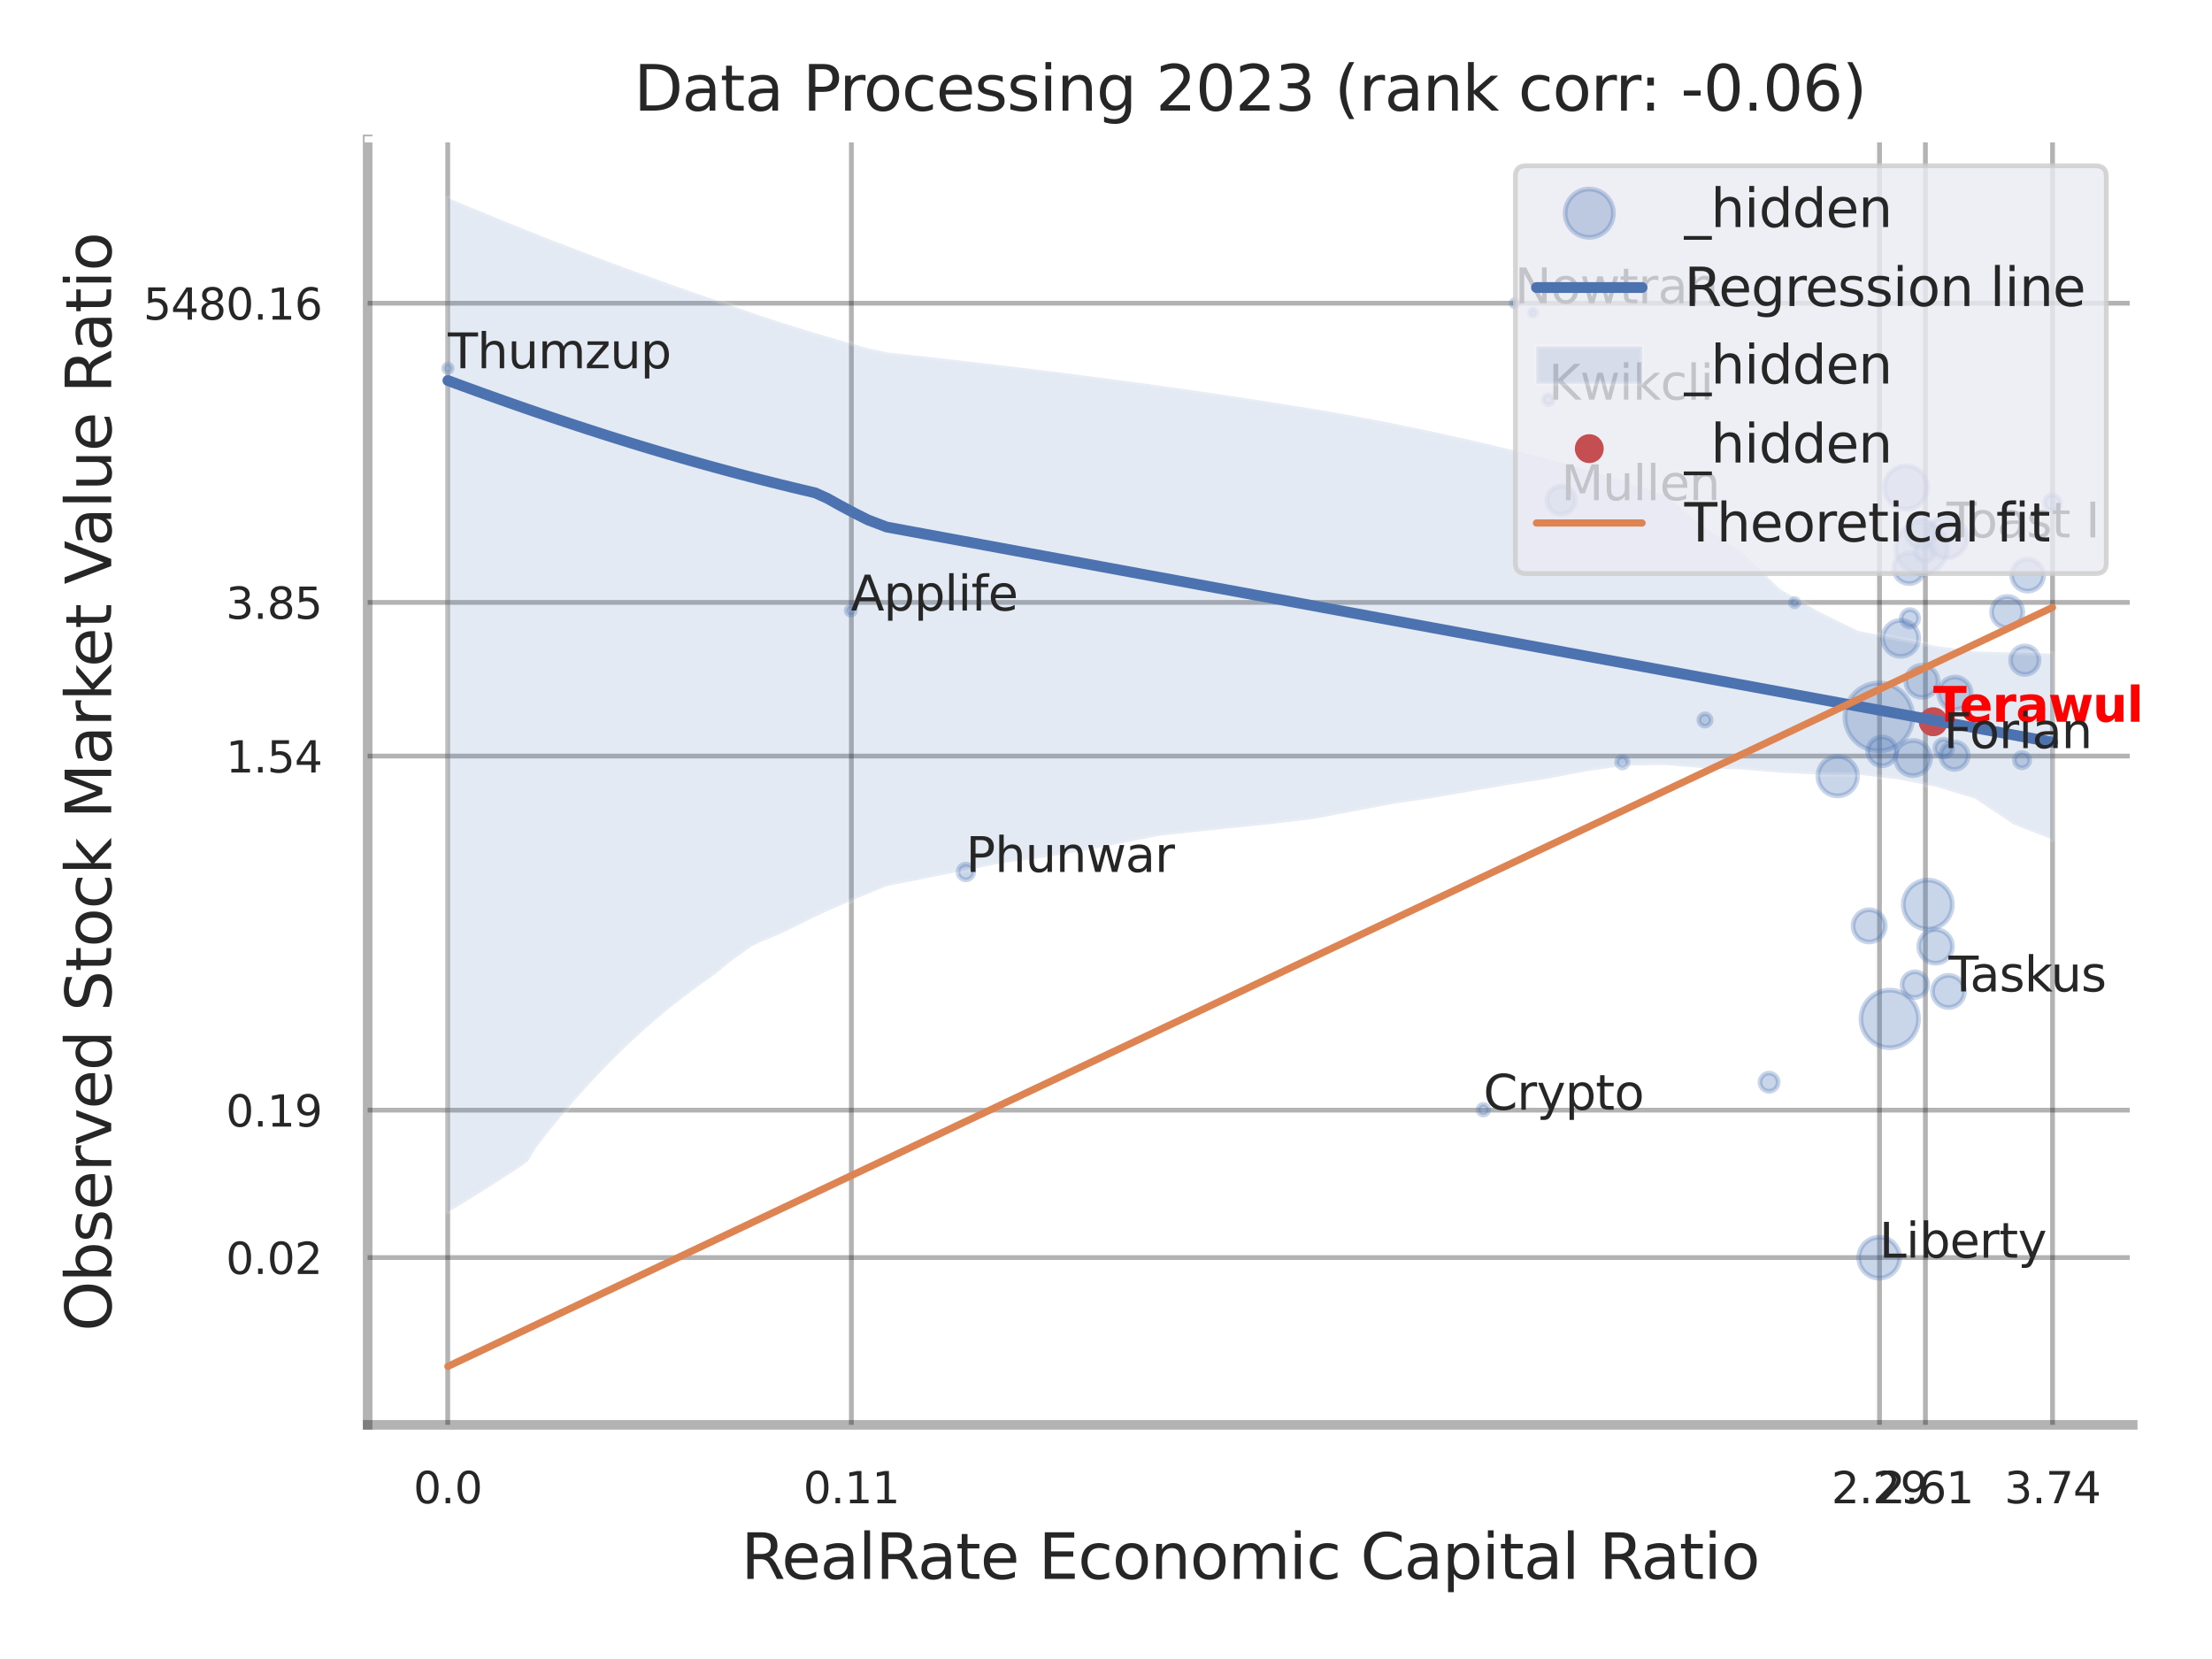 <?xml version="1.0" encoding="utf-8" standalone="no"?>
<!DOCTYPE svg PUBLIC "-//W3C//DTD SVG 1.1//EN"
  "http://www.w3.org/Graphics/SVG/1.1/DTD/svg11.dtd">
<svg xmlns:xlink="http://www.w3.org/1999/xlink" width="460.8pt" height="345.6pt" viewBox="0 0 460.8 345.6" xmlns="http://www.w3.org/2000/svg" version="1.1">
 <defs>
  <style type="text/css">*{stroke-linejoin: round; stroke-linecap: butt}</style>
 </defs>
 <g id="figure_1">
  <g id="patch_1">
   <path d="M 0 345.6 
L 460.8 345.6 
L 460.8 0 
L 0 0 
z
" style="fill: #ffffff"/>
  </g>
  <g id="axes_1">
   <g id="patch_2">
    <path d="M 76.59 296.82 
L 444.283 296.82 
L 444.283 29.04 
L 76.59 29.04 
z
" style="fill: #ffffff"/>
   </g>
   <g id="matplotlib.axis_1">
    <g id="xtick_1">
     <g id="line2d_1">
      <path d="M 93.273 296.82 
L 93.273 29.04 
" clip-path="url(#pcac708f8d8)" style="fill: none; stroke: #000000; stroke-opacity: 0.3; stroke-linecap: round"/>
     </g>
     <g id="text_1">
      <!-- 0.0 -->
      <g style="fill: #262626" transform="translate(86.117 313.159) scale(0.09 -0.09)">
       <defs>
        <path id="DejaVuSans-30" d="M 2034 4250 
Q 1547 4250 1301 3770 
Q 1056 3291 1056 2328 
Q 1056 1369 1301 889 
Q 1547 409 2034 409 
Q 2525 409 2770 889 
Q 3016 1369 3016 2328 
Q 3016 3291 2770 3770 
Q 2525 4250 2034 4250 
z
M 2034 4750 
Q 2819 4750 3233 4129 
Q 3647 3509 3647 2328 
Q 3647 1150 3233 529 
Q 2819 -91 2034 -91 
Q 1250 -91 836 529 
Q 422 1150 422 2328 
Q 422 3509 836 4129 
Q 1250 4750 2034 4750 
z
" transform="scale(0.016)"/>
        <path id="DejaVuSans-2e" d="M 684 794 
L 1344 794 
L 1344 0 
L 684 0 
L 684 794 
z
" transform="scale(0.016)"/>
       </defs>
       <use xlink:href="#DejaVuSans-30"/>
       <use xlink:href="#DejaVuSans-2e" transform="translate(63.623 0)"/>
       <use xlink:href="#DejaVuSans-30" transform="translate(95.41 0)"/>
      </g>
     </g>
    </g>
    <g id="xtick_2">
     <g id="line2d_2">
      <path d="M 177.356 296.82 
L 177.356 29.04 
" clip-path="url(#pcac708f8d8)" style="fill: none; stroke: #000000; stroke-opacity: 0.3; stroke-linecap: round"/>
     </g>
     <g id="text_2">
      <!-- 0.11 -->
      <g style="fill: #262626" transform="translate(167.336 313.159) scale(0.09 -0.09)">
       <defs>
        <path id="DejaVuSans-31" d="M 794 531 
L 1825 531 
L 1825 4091 
L 703 3866 
L 703 4441 
L 1819 4666 
L 2450 4666 
L 2450 531 
L 3481 531 
L 3481 0 
L 794 0 
L 794 531 
z
" transform="scale(0.016)"/>
       </defs>
       <use xlink:href="#DejaVuSans-30"/>
       <use xlink:href="#DejaVuSans-2e" transform="translate(63.623 0)"/>
       <use xlink:href="#DejaVuSans-31" transform="translate(95.41 0)"/>
       <use xlink:href="#DejaVuSans-31" transform="translate(159.033 0)"/>
      </g>
     </g>
    </g>
    <g id="xtick_3">
     <g id="line2d_3">
      <path d="M 391.536 296.82 
L 391.536 29.04 
" clip-path="url(#pcac708f8d8)" style="fill: none; stroke: #000000; stroke-opacity: 0.3; stroke-linecap: round"/>
     </g>
     <g id="text_3">
      <!-- 2.29 -->
      <g style="fill: #262626" transform="translate(381.516 313.159) scale(0.09 -0.09)">
       <defs>
        <path id="DejaVuSans-32" d="M 1228 531 
L 3431 531 
L 3431 0 
L 469 0 
L 469 531 
Q 828 903 1448 1529 
Q 2069 2156 2228 2338 
Q 2531 2678 2651 2914 
Q 2772 3150 2772 3378 
Q 2772 3750 2511 3984 
Q 2250 4219 1831 4219 
Q 1534 4219 1204 4116 
Q 875 4013 500 3803 
L 500 4441 
Q 881 4594 1212 4672 
Q 1544 4750 1819 4750 
Q 2544 4750 2975 4387 
Q 3406 4025 3406 3419 
Q 3406 3131 3298 2873 
Q 3191 2616 2906 2266 
Q 2828 2175 2409 1742 
Q 1991 1309 1228 531 
z
" transform="scale(0.016)"/>
        <path id="DejaVuSans-39" d="M 703 97 
L 703 672 
Q 941 559 1184 500 
Q 1428 441 1663 441 
Q 2288 441 2617 861 
Q 2947 1281 2994 2138 
Q 2813 1869 2534 1725 
Q 2256 1581 1919 1581 
Q 1219 1581 811 2004 
Q 403 2428 403 3163 
Q 403 3881 828 4315 
Q 1253 4750 1959 4750 
Q 2769 4750 3195 4129 
Q 3622 3509 3622 2328 
Q 3622 1225 3098 567 
Q 2575 -91 1691 -91 
Q 1453 -91 1209 -44 
Q 966 3 703 97 
z
M 1959 2075 
Q 2384 2075 2632 2365 
Q 2881 2656 2881 3163 
Q 2881 3666 2632 3958 
Q 2384 4250 1959 4250 
Q 1534 4250 1286 3958 
Q 1038 3666 1038 3163 
Q 1038 2656 1286 2365 
Q 1534 2075 1959 2075 
z
" transform="scale(0.016)"/>
       </defs>
       <use xlink:href="#DejaVuSans-32"/>
       <use xlink:href="#DejaVuSans-2e" transform="translate(63.623 0)"/>
       <use xlink:href="#DejaVuSans-32" transform="translate(95.41 0)"/>
       <use xlink:href="#DejaVuSans-39" transform="translate(159.033 0)"/>
      </g>
     </g>
    </g>
    <g id="xtick_4">
     <g id="line2d_4">
      <path d="M 401.099 296.82 
L 401.099 29.04 
" clip-path="url(#pcac708f8d8)" style="fill: none; stroke: #000000; stroke-opacity: 0.3; stroke-linecap: round"/>
     </g>
     <g id="text_4">
      <!-- 2.61 -->
      <g style="fill: #262626" transform="translate(391.079 313.159) scale(0.09 -0.09)">
       <defs>
        <path id="DejaVuSans-36" d="M 2113 2584 
Q 1688 2584 1439 2293 
Q 1191 2003 1191 1497 
Q 1191 994 1439 701 
Q 1688 409 2113 409 
Q 2538 409 2786 701 
Q 3034 994 3034 1497 
Q 3034 2003 2786 2293 
Q 2538 2584 2113 2584 
z
M 3366 4563 
L 3366 3988 
Q 3128 4100 2886 4159 
Q 2644 4219 2406 4219 
Q 1781 4219 1451 3797 
Q 1122 3375 1075 2522 
Q 1259 2794 1537 2939 
Q 1816 3084 2150 3084 
Q 2853 3084 3261 2657 
Q 3669 2231 3669 1497 
Q 3669 778 3244 343 
Q 2819 -91 2113 -91 
Q 1303 -91 875 529 
Q 447 1150 447 2328 
Q 447 3434 972 4092 
Q 1497 4750 2381 4750 
Q 2619 4750 2861 4703 
Q 3103 4656 3366 4563 
z
" transform="scale(0.016)"/>
       </defs>
       <use xlink:href="#DejaVuSans-32"/>
       <use xlink:href="#DejaVuSans-2e" transform="translate(63.623 0)"/>
       <use xlink:href="#DejaVuSans-36" transform="translate(95.41 0)"/>
       <use xlink:href="#DejaVuSans-31" transform="translate(159.033 0)"/>
      </g>
     </g>
    </g>
    <g id="xtick_5">
     <g id="line2d_5">
      <path d="M 427.581 296.82 
L 427.581 29.04 
" clip-path="url(#pcac708f8d8)" style="fill: none; stroke: #000000; stroke-opacity: 0.3; stroke-linecap: round"/>
     </g>
     <g id="text_5">
      <!-- 3.74 -->
      <g style="fill: #262626" transform="translate(417.561 313.159) scale(0.09 -0.09)">
       <defs>
        <path id="DejaVuSans-33" d="M 2597 2516 
Q 3050 2419 3304 2112 
Q 3559 1806 3559 1356 
Q 3559 666 3084 287 
Q 2609 -91 1734 -91 
Q 1441 -91 1130 -33 
Q 819 25 488 141 
L 488 750 
Q 750 597 1062 519 
Q 1375 441 1716 441 
Q 2309 441 2620 675 
Q 2931 909 2931 1356 
Q 2931 1769 2642 2001 
Q 2353 2234 1838 2234 
L 1294 2234 
L 1294 2753 
L 1863 2753 
Q 2328 2753 2575 2939 
Q 2822 3125 2822 3475 
Q 2822 3834 2567 4026 
Q 2313 4219 1838 4219 
Q 1578 4219 1281 4162 
Q 984 4106 628 3988 
L 628 4550 
Q 988 4650 1302 4700 
Q 1616 4750 1894 4750 
Q 2613 4750 3031 4423 
Q 3450 4097 3450 3541 
Q 3450 3153 3228 2886 
Q 3006 2619 2597 2516 
z
" transform="scale(0.016)"/>
        <path id="DejaVuSans-37" d="M 525 4666 
L 3525 4666 
L 3525 4397 
L 1831 0 
L 1172 0 
L 2766 4134 
L 525 4134 
L 525 4666 
z
" transform="scale(0.016)"/>
        <path id="DejaVuSans-34" d="M 2419 4116 
L 825 1625 
L 2419 1625 
L 2419 4116 
z
M 2253 4666 
L 3047 4666 
L 3047 1625 
L 3713 1625 
L 3713 1100 
L 3047 1100 
L 3047 0 
L 2419 0 
L 2419 1100 
L 313 1100 
L 313 1709 
L 2253 4666 
z
" transform="scale(0.016)"/>
       </defs>
       <use xlink:href="#DejaVuSans-33"/>
       <use xlink:href="#DejaVuSans-2e" transform="translate(63.623 0)"/>
       <use xlink:href="#DejaVuSans-37" transform="translate(95.41 0)"/>
       <use xlink:href="#DejaVuSans-34" transform="translate(159.033 0)"/>
      </g>
     </g>
    </g>
    <g id="xtick_6"/>
    <g id="xtick_7"/>
    <g id="xtick_8"/>
    <g id="text_6">
     <!-- RealRate Economic Capital Ratio -->
     <g style="fill: #262626" transform="translate(154.383 328.908) scale(0.13 -0.13)">
      <defs>
       <path id="DejaVuSans-52" d="M 2841 2188 
Q 3044 2119 3236 1894 
Q 3428 1669 3622 1275 
L 4263 0 
L 3584 0 
L 2988 1197 
Q 2756 1666 2539 1819 
Q 2322 1972 1947 1972 
L 1259 1972 
L 1259 0 
L 628 0 
L 628 4666 
L 2053 4666 
Q 2853 4666 3247 4331 
Q 3641 3997 3641 3322 
Q 3641 2881 3436 2590 
Q 3231 2300 2841 2188 
z
M 1259 4147 
L 1259 2491 
L 2053 2491 
Q 2509 2491 2742 2702 
Q 2975 2913 2975 3322 
Q 2975 3731 2742 3939 
Q 2509 4147 2053 4147 
L 1259 4147 
z
" transform="scale(0.016)"/>
       <path id="DejaVuSans-65" d="M 3597 1894 
L 3597 1613 
L 953 1613 
Q 991 1019 1311 708 
Q 1631 397 2203 397 
Q 2534 397 2845 478 
Q 3156 559 3463 722 
L 3463 178 
Q 3153 47 2828 -22 
Q 2503 -91 2169 -91 
Q 1331 -91 842 396 
Q 353 884 353 1716 
Q 353 2575 817 3079 
Q 1281 3584 2069 3584 
Q 2775 3584 3186 3129 
Q 3597 2675 3597 1894 
z
M 3022 2063 
Q 3016 2534 2758 2815 
Q 2500 3097 2075 3097 
Q 1594 3097 1305 2825 
Q 1016 2553 972 2059 
L 3022 2063 
z
" transform="scale(0.016)"/>
       <path id="DejaVuSans-61" d="M 2194 1759 
Q 1497 1759 1228 1600 
Q 959 1441 959 1056 
Q 959 750 1161 570 
Q 1363 391 1709 391 
Q 2188 391 2477 730 
Q 2766 1069 2766 1631 
L 2766 1759 
L 2194 1759 
z
M 3341 1997 
L 3341 0 
L 2766 0 
L 2766 531 
Q 2569 213 2275 61 
Q 1981 -91 1556 -91 
Q 1019 -91 701 211 
Q 384 513 384 1019 
Q 384 1609 779 1909 
Q 1175 2209 1959 2209 
L 2766 2209 
L 2766 2266 
Q 2766 2663 2505 2880 
Q 2244 3097 1772 3097 
Q 1472 3097 1187 3025 
Q 903 2953 641 2809 
L 641 3341 
Q 956 3463 1253 3523 
Q 1550 3584 1831 3584 
Q 2591 3584 2966 3190 
Q 3341 2797 3341 1997 
z
" transform="scale(0.016)"/>
       <path id="DejaVuSans-6c" d="M 603 4863 
L 1178 4863 
L 1178 0 
L 603 0 
L 603 4863 
z
" transform="scale(0.016)"/>
       <path id="DejaVuSans-74" d="M 1172 4494 
L 1172 3500 
L 2356 3500 
L 2356 3053 
L 1172 3053 
L 1172 1153 
Q 1172 725 1289 603 
Q 1406 481 1766 481 
L 2356 481 
L 2356 0 
L 1766 0 
Q 1100 0 847 248 
Q 594 497 594 1153 
L 594 3053 
L 172 3053 
L 172 3500 
L 594 3500 
L 594 4494 
L 1172 4494 
z
" transform="scale(0.016)"/>
       <path id="DejaVuSans-20" transform="scale(0.016)"/>
       <path id="DejaVuSans-45" d="M 628 4666 
L 3578 4666 
L 3578 4134 
L 1259 4134 
L 1259 2753 
L 3481 2753 
L 3481 2222 
L 1259 2222 
L 1259 531 
L 3634 531 
L 3634 0 
L 628 0 
L 628 4666 
z
" transform="scale(0.016)"/>
       <path id="DejaVuSans-63" d="M 3122 3366 
L 3122 2828 
Q 2878 2963 2633 3030 
Q 2388 3097 2138 3097 
Q 1578 3097 1268 2742 
Q 959 2388 959 1747 
Q 959 1106 1268 751 
Q 1578 397 2138 397 
Q 2388 397 2633 464 
Q 2878 531 3122 666 
L 3122 134 
Q 2881 22 2623 -34 
Q 2366 -91 2075 -91 
Q 1284 -91 818 406 
Q 353 903 353 1747 
Q 353 2603 823 3093 
Q 1294 3584 2113 3584 
Q 2378 3584 2631 3529 
Q 2884 3475 3122 3366 
z
" transform="scale(0.016)"/>
       <path id="DejaVuSans-6f" d="M 1959 3097 
Q 1497 3097 1228 2736 
Q 959 2375 959 1747 
Q 959 1119 1226 758 
Q 1494 397 1959 397 
Q 2419 397 2687 759 
Q 2956 1122 2956 1747 
Q 2956 2369 2687 2733 
Q 2419 3097 1959 3097 
z
M 1959 3584 
Q 2709 3584 3137 3096 
Q 3566 2609 3566 1747 
Q 3566 888 3137 398 
Q 2709 -91 1959 -91 
Q 1206 -91 779 398 
Q 353 888 353 1747 
Q 353 2609 779 3096 
Q 1206 3584 1959 3584 
z
" transform="scale(0.016)"/>
       <path id="DejaVuSans-6e" d="M 3513 2113 
L 3513 0 
L 2938 0 
L 2938 2094 
Q 2938 2591 2744 2837 
Q 2550 3084 2163 3084 
Q 1697 3084 1428 2787 
Q 1159 2491 1159 1978 
L 1159 0 
L 581 0 
L 581 3500 
L 1159 3500 
L 1159 2956 
Q 1366 3272 1645 3428 
Q 1925 3584 2291 3584 
Q 2894 3584 3203 3211 
Q 3513 2838 3513 2113 
z
" transform="scale(0.016)"/>
       <path id="DejaVuSans-6d" d="M 3328 2828 
Q 3544 3216 3844 3400 
Q 4144 3584 4550 3584 
Q 5097 3584 5394 3201 
Q 5691 2819 5691 2113 
L 5691 0 
L 5113 0 
L 5113 2094 
Q 5113 2597 4934 2840 
Q 4756 3084 4391 3084 
Q 3944 3084 3684 2787 
Q 3425 2491 3425 1978 
L 3425 0 
L 2847 0 
L 2847 2094 
Q 2847 2600 2669 2842 
Q 2491 3084 2119 3084 
Q 1678 3084 1418 2786 
Q 1159 2488 1159 1978 
L 1159 0 
L 581 0 
L 581 3500 
L 1159 3500 
L 1159 2956 
Q 1356 3278 1631 3431 
Q 1906 3584 2284 3584 
Q 2666 3584 2933 3390 
Q 3200 3197 3328 2828 
z
" transform="scale(0.016)"/>
       <path id="DejaVuSans-69" d="M 603 3500 
L 1178 3500 
L 1178 0 
L 603 0 
L 603 3500 
z
M 603 4863 
L 1178 4863 
L 1178 4134 
L 603 4134 
L 603 4863 
z
" transform="scale(0.016)"/>
       <path id="DejaVuSans-43" d="M 4122 4306 
L 4122 3641 
Q 3803 3938 3442 4084 
Q 3081 4231 2675 4231 
Q 1875 4231 1450 3742 
Q 1025 3253 1025 2328 
Q 1025 1406 1450 917 
Q 1875 428 2675 428 
Q 3081 428 3442 575 
Q 3803 722 4122 1019 
L 4122 359 
Q 3791 134 3420 21 
Q 3050 -91 2638 -91 
Q 1578 -91 968 557 
Q 359 1206 359 2328 
Q 359 3453 968 4101 
Q 1578 4750 2638 4750 
Q 3056 4750 3426 4639 
Q 3797 4528 4122 4306 
z
" transform="scale(0.016)"/>
       <path id="DejaVuSans-70" d="M 1159 525 
L 1159 -1331 
L 581 -1331 
L 581 3500 
L 1159 3500 
L 1159 2969 
Q 1341 3281 1617 3432 
Q 1894 3584 2278 3584 
Q 2916 3584 3314 3078 
Q 3713 2572 3713 1747 
Q 3713 922 3314 415 
Q 2916 -91 2278 -91 
Q 1894 -91 1617 61 
Q 1341 213 1159 525 
z
M 3116 1747 
Q 3116 2381 2855 2742 
Q 2594 3103 2138 3103 
Q 1681 3103 1420 2742 
Q 1159 2381 1159 1747 
Q 1159 1113 1420 752 
Q 1681 391 2138 391 
Q 2594 391 2855 752 
Q 3116 1113 3116 1747 
z
" transform="scale(0.016)"/>
      </defs>
      <use xlink:href="#DejaVuSans-52"/>
      <use xlink:href="#DejaVuSans-65" transform="translate(64.982 0)"/>
      <use xlink:href="#DejaVuSans-61" transform="translate(126.506 0)"/>
      <use xlink:href="#DejaVuSans-6c" transform="translate(187.785 0)"/>
      <use xlink:href="#DejaVuSans-52" transform="translate(215.568 0)"/>
      <use xlink:href="#DejaVuSans-61" transform="translate(282.801 0)"/>
      <use xlink:href="#DejaVuSans-74" transform="translate(344.08 0)"/>
      <use xlink:href="#DejaVuSans-65" transform="translate(383.289 0)"/>
      <use xlink:href="#DejaVuSans-20" transform="translate(444.812 0)"/>
      <use xlink:href="#DejaVuSans-45" transform="translate(476.6 0)"/>
      <use xlink:href="#DejaVuSans-63" transform="translate(539.783 0)"/>
      <use xlink:href="#DejaVuSans-6f" transform="translate(594.764 0)"/>
      <use xlink:href="#DejaVuSans-6e" transform="translate(655.945 0)"/>
      <use xlink:href="#DejaVuSans-6f" transform="translate(719.324 0)"/>
      <use xlink:href="#DejaVuSans-6d" transform="translate(780.506 0)"/>
      <use xlink:href="#DejaVuSans-69" transform="translate(877.918 0)"/>
      <use xlink:href="#DejaVuSans-63" transform="translate(905.701 0)"/>
      <use xlink:href="#DejaVuSans-20" transform="translate(960.682 0)"/>
      <use xlink:href="#DejaVuSans-43" transform="translate(992.469 0)"/>
      <use xlink:href="#DejaVuSans-61" transform="translate(1062.293 0)"/>
      <use xlink:href="#DejaVuSans-70" transform="translate(1123.572 0)"/>
      <use xlink:href="#DejaVuSans-69" transform="translate(1187.049 0)"/>
      <use xlink:href="#DejaVuSans-74" transform="translate(1214.832 0)"/>
      <use xlink:href="#DejaVuSans-61" transform="translate(1254.041 0)"/>
      <use xlink:href="#DejaVuSans-6c" transform="translate(1315.32 0)"/>
      <use xlink:href="#DejaVuSans-20" transform="translate(1343.104 0)"/>
      <use xlink:href="#DejaVuSans-52" transform="translate(1374.891 0)"/>
      <use xlink:href="#DejaVuSans-61" transform="translate(1442.123 0)"/>
      <use xlink:href="#DejaVuSans-74" transform="translate(1503.402 0)"/>
      <use xlink:href="#DejaVuSans-69" transform="translate(1542.611 0)"/>
      <use xlink:href="#DejaVuSans-6f" transform="translate(1570.395 0)"/>
     </g>
    </g>
   </g>
   <g id="matplotlib.axis_2">
    <g id="ytick_1">
     <g id="line2d_6">
      <path d="M 76.59 261.973 
L 444.283 261.973 
" clip-path="url(#pcac708f8d8)" style="fill: none; stroke: #000000; stroke-opacity: 0.3; stroke-linecap: round"/>
     </g>
     <g id="text_7">
      <!-- 0.02 -->
      <g style="fill: #262626" transform="translate(47.051 265.393) scale(0.09 -0.09)">
       <use xlink:href="#DejaVuSans-30"/>
       <use xlink:href="#DejaVuSans-2e" transform="translate(63.623 0)"/>
       <use xlink:href="#DejaVuSans-30" transform="translate(95.41 0)"/>
       <use xlink:href="#DejaVuSans-32" transform="translate(159.033 0)"/>
      </g>
     </g>
    </g>
    <g id="ytick_2">
     <g id="line2d_7">
      <path d="M 76.59 231.267 
L 444.283 231.267 
" clip-path="url(#pcac708f8d8)" style="fill: none; stroke: #000000; stroke-opacity: 0.3; stroke-linecap: round"/>
     </g>
     <g id="text_8">
      <!-- 0.19 -->
      <g style="fill: #262626" transform="translate(47.051 234.686) scale(0.09 -0.09)">
       <use xlink:href="#DejaVuSans-30"/>
       <use xlink:href="#DejaVuSans-2e" transform="translate(63.623 0)"/>
       <use xlink:href="#DejaVuSans-31" transform="translate(95.41 0)"/>
       <use xlink:href="#DejaVuSans-39" transform="translate(159.033 0)"/>
      </g>
     </g>
    </g>
    <g id="ytick_3">
     <g id="line2d_8">
      <path d="M 76.59 157.503 
L 444.283 157.503 
" clip-path="url(#pcac708f8d8)" style="fill: none; stroke: #000000; stroke-opacity: 0.3; stroke-linecap: round"/>
     </g>
     <g id="text_9">
      <!-- 1.54 -->
      <g style="fill: #262626" transform="translate(47.051 160.922) scale(0.09 -0.09)">
       <defs>
        <path id="DejaVuSans-35" d="M 691 4666 
L 3169 4666 
L 3169 4134 
L 1269 4134 
L 1269 2991 
Q 1406 3038 1543 3061 
Q 1681 3084 1819 3084 
Q 2600 3084 3056 2656 
Q 3513 2228 3513 1497 
Q 3513 744 3044 326 
Q 2575 -91 1722 -91 
Q 1428 -91 1123 -41 
Q 819 9 494 109 
L 494 744 
Q 775 591 1075 516 
Q 1375 441 1709 441 
Q 2250 441 2565 725 
Q 2881 1009 2881 1497 
Q 2881 1984 2565 2268 
Q 2250 2553 1709 2553 
Q 1456 2553 1204 2497 
Q 953 2441 691 2322 
L 691 4666 
z
" transform="scale(0.016)"/>
       </defs>
       <use xlink:href="#DejaVuSans-31"/>
       <use xlink:href="#DejaVuSans-2e" transform="translate(63.623 0)"/>
       <use xlink:href="#DejaVuSans-35" transform="translate(95.41 0)"/>
       <use xlink:href="#DejaVuSans-34" transform="translate(159.033 0)"/>
      </g>
     </g>
    </g>
    <g id="ytick_4">
     <g id="line2d_9">
      <path d="M 76.59 125.492 
L 444.283 125.492 
" clip-path="url(#pcac708f8d8)" style="fill: none; stroke: #000000; stroke-opacity: 0.3; stroke-linecap: round"/>
     </g>
     <g id="text_10">
      <!-- 3.85 -->
      <g style="fill: #262626" transform="translate(47.051 128.911) scale(0.09 -0.09)">
       <defs>
        <path id="DejaVuSans-38" d="M 2034 2216 
Q 1584 2216 1326 1975 
Q 1069 1734 1069 1313 
Q 1069 891 1326 650 
Q 1584 409 2034 409 
Q 2484 409 2743 651 
Q 3003 894 3003 1313 
Q 3003 1734 2745 1975 
Q 2488 2216 2034 2216 
z
M 1403 2484 
Q 997 2584 770 2862 
Q 544 3141 544 3541 
Q 544 4100 942 4425 
Q 1341 4750 2034 4750 
Q 2731 4750 3128 4425 
Q 3525 4100 3525 3541 
Q 3525 3141 3298 2862 
Q 3072 2584 2669 2484 
Q 3125 2378 3379 2068 
Q 3634 1759 3634 1313 
Q 3634 634 3220 271 
Q 2806 -91 2034 -91 
Q 1263 -91 848 271 
Q 434 634 434 1313 
Q 434 1759 690 2068 
Q 947 2378 1403 2484 
z
M 1172 3481 
Q 1172 3119 1398 2916 
Q 1625 2713 2034 2713 
Q 2441 2713 2670 2916 
Q 2900 3119 2900 3481 
Q 2900 3844 2670 4047 
Q 2441 4250 2034 4250 
Q 1625 4250 1398 4047 
Q 1172 3844 1172 3481 
z
" transform="scale(0.016)"/>
       </defs>
       <use xlink:href="#DejaVuSans-33"/>
       <use xlink:href="#DejaVuSans-2e" transform="translate(63.623 0)"/>
       <use xlink:href="#DejaVuSans-38" transform="translate(95.41 0)"/>
       <use xlink:href="#DejaVuSans-35" transform="translate(159.033 0)"/>
      </g>
     </g>
    </g>
    <g id="ytick_5">
     <g id="line2d_10">
      <path d="M 76.59 63.17 
L 444.283 63.17 
" clip-path="url(#pcac708f8d8)" style="fill: none; stroke: #000000; stroke-opacity: 0.3; stroke-linecap: round"/>
     </g>
     <g id="text_11">
      <!-- 5480.16 -->
      <g style="fill: #262626" transform="translate(29.872 66.589) scale(0.09 -0.09)">
       <use xlink:href="#DejaVuSans-35"/>
       <use xlink:href="#DejaVuSans-34" transform="translate(63.623 0)"/>
       <use xlink:href="#DejaVuSans-38" transform="translate(127.246 0)"/>
       <use xlink:href="#DejaVuSans-30" transform="translate(190.869 0)"/>
       <use xlink:href="#DejaVuSans-2e" transform="translate(254.492 0)"/>
       <use xlink:href="#DejaVuSans-31" transform="translate(286.279 0)"/>
       <use xlink:href="#DejaVuSans-36" transform="translate(349.902 0)"/>
      </g>
     </g>
    </g>
    <g id="ytick_6"/>
    <g id="ytick_7"/>
    <g id="ytick_8"/>
    <g id="ytick_9"/>
    <g id="ytick_10"/>
    <g id="text_12">
     <!-- Observed Stock Market Value Ratio -->
     <g style="fill: #262626" transform="translate(23.169 277.332) rotate(-90) scale(0.13 -0.13)">
      <defs>
       <path id="DejaVuSans-4f" d="M 2522 4238 
Q 1834 4238 1429 3725 
Q 1025 3213 1025 2328 
Q 1025 1447 1429 934 
Q 1834 422 2522 422 
Q 3209 422 3611 934 
Q 4013 1447 4013 2328 
Q 4013 3213 3611 3725 
Q 3209 4238 2522 4238 
z
M 2522 4750 
Q 3503 4750 4090 4092 
Q 4678 3434 4678 2328 
Q 4678 1225 4090 567 
Q 3503 -91 2522 -91 
Q 1538 -91 948 565 
Q 359 1222 359 2328 
Q 359 3434 948 4092 
Q 1538 4750 2522 4750 
z
" transform="scale(0.016)"/>
       <path id="DejaVuSans-62" d="M 3116 1747 
Q 3116 2381 2855 2742 
Q 2594 3103 2138 3103 
Q 1681 3103 1420 2742 
Q 1159 2381 1159 1747 
Q 1159 1113 1420 752 
Q 1681 391 2138 391 
Q 2594 391 2855 752 
Q 3116 1113 3116 1747 
z
M 1159 2969 
Q 1341 3281 1617 3432 
Q 1894 3584 2278 3584 
Q 2916 3584 3314 3078 
Q 3713 2572 3713 1747 
Q 3713 922 3314 415 
Q 2916 -91 2278 -91 
Q 1894 -91 1617 61 
Q 1341 213 1159 525 
L 1159 0 
L 581 0 
L 581 4863 
L 1159 4863 
L 1159 2969 
z
" transform="scale(0.016)"/>
       <path id="DejaVuSans-73" d="M 2834 3397 
L 2834 2853 
Q 2591 2978 2328 3040 
Q 2066 3103 1784 3103 
Q 1356 3103 1142 2972 
Q 928 2841 928 2578 
Q 928 2378 1081 2264 
Q 1234 2150 1697 2047 
L 1894 2003 
Q 2506 1872 2764 1633 
Q 3022 1394 3022 966 
Q 3022 478 2636 193 
Q 2250 -91 1575 -91 
Q 1294 -91 989 -36 
Q 684 19 347 128 
L 347 722 
Q 666 556 975 473 
Q 1284 391 1588 391 
Q 1994 391 2212 530 
Q 2431 669 2431 922 
Q 2431 1156 2273 1281 
Q 2116 1406 1581 1522 
L 1381 1569 
Q 847 1681 609 1914 
Q 372 2147 372 2553 
Q 372 3047 722 3315 
Q 1072 3584 1716 3584 
Q 2034 3584 2315 3537 
Q 2597 3491 2834 3397 
z
" transform="scale(0.016)"/>
       <path id="DejaVuSans-72" d="M 2631 2963 
Q 2534 3019 2420 3045 
Q 2306 3072 2169 3072 
Q 1681 3072 1420 2755 
Q 1159 2438 1159 1844 
L 1159 0 
L 581 0 
L 581 3500 
L 1159 3500 
L 1159 2956 
Q 1341 3275 1631 3429 
Q 1922 3584 2338 3584 
Q 2397 3584 2469 3576 
Q 2541 3569 2628 3553 
L 2631 2963 
z
" transform="scale(0.016)"/>
       <path id="DejaVuSans-76" d="M 191 3500 
L 800 3500 
L 1894 563 
L 2988 3500 
L 3597 3500 
L 2284 0 
L 1503 0 
L 191 3500 
z
" transform="scale(0.016)"/>
       <path id="DejaVuSans-64" d="M 2906 2969 
L 2906 4863 
L 3481 4863 
L 3481 0 
L 2906 0 
L 2906 525 
Q 2725 213 2448 61 
Q 2172 -91 1784 -91 
Q 1150 -91 751 415 
Q 353 922 353 1747 
Q 353 2572 751 3078 
Q 1150 3584 1784 3584 
Q 2172 3584 2448 3432 
Q 2725 3281 2906 2969 
z
M 947 1747 
Q 947 1113 1208 752 
Q 1469 391 1925 391 
Q 2381 391 2643 752 
Q 2906 1113 2906 1747 
Q 2906 2381 2643 2742 
Q 2381 3103 1925 3103 
Q 1469 3103 1208 2742 
Q 947 2381 947 1747 
z
" transform="scale(0.016)"/>
       <path id="DejaVuSans-53" d="M 3425 4513 
L 3425 3897 
Q 3066 4069 2747 4153 
Q 2428 4238 2131 4238 
Q 1616 4238 1336 4038 
Q 1056 3838 1056 3469 
Q 1056 3159 1242 3001 
Q 1428 2844 1947 2747 
L 2328 2669 
Q 3034 2534 3370 2195 
Q 3706 1856 3706 1288 
Q 3706 609 3251 259 
Q 2797 -91 1919 -91 
Q 1588 -91 1214 -16 
Q 841 59 441 206 
L 441 856 
Q 825 641 1194 531 
Q 1563 422 1919 422 
Q 2459 422 2753 634 
Q 3047 847 3047 1241 
Q 3047 1584 2836 1778 
Q 2625 1972 2144 2069 
L 1759 2144 
Q 1053 2284 737 2584 
Q 422 2884 422 3419 
Q 422 4038 858 4394 
Q 1294 4750 2059 4750 
Q 2388 4750 2728 4690 
Q 3069 4631 3425 4513 
z
" transform="scale(0.016)"/>
       <path id="DejaVuSans-6b" d="M 581 4863 
L 1159 4863 
L 1159 1991 
L 2875 3500 
L 3609 3500 
L 1753 1863 
L 3688 0 
L 2938 0 
L 1159 1709 
L 1159 0 
L 581 0 
L 581 4863 
z
" transform="scale(0.016)"/>
       <path id="DejaVuSans-4d" d="M 628 4666 
L 1569 4666 
L 2759 1491 
L 3956 4666 
L 4897 4666 
L 4897 0 
L 4281 0 
L 4281 4097 
L 3078 897 
L 2444 897 
L 1241 4097 
L 1241 0 
L 628 0 
L 628 4666 
z
" transform="scale(0.016)"/>
       <path id="DejaVuSans-56" d="M 1831 0 
L 50 4666 
L 709 4666 
L 2188 738 
L 3669 4666 
L 4325 4666 
L 2547 0 
L 1831 0 
z
" transform="scale(0.016)"/>
       <path id="DejaVuSans-75" d="M 544 1381 
L 544 3500 
L 1119 3500 
L 1119 1403 
Q 1119 906 1312 657 
Q 1506 409 1894 409 
Q 2359 409 2629 706 
Q 2900 1003 2900 1516 
L 2900 3500 
L 3475 3500 
L 3475 0 
L 2900 0 
L 2900 538 
Q 2691 219 2414 64 
Q 2138 -91 1772 -91 
Q 1169 -91 856 284 
Q 544 659 544 1381 
z
M 1991 3584 
L 1991 3584 
z
" transform="scale(0.016)"/>
      </defs>
      <use xlink:href="#DejaVuSans-4f"/>
      <use xlink:href="#DejaVuSans-62" transform="translate(78.711 0)"/>
      <use xlink:href="#DejaVuSans-73" transform="translate(142.188 0)"/>
      <use xlink:href="#DejaVuSans-65" transform="translate(194.287 0)"/>
      <use xlink:href="#DejaVuSans-72" transform="translate(255.811 0)"/>
      <use xlink:href="#DejaVuSans-76" transform="translate(296.924 0)"/>
      <use xlink:href="#DejaVuSans-65" transform="translate(356.104 0)"/>
      <use xlink:href="#DejaVuSans-64" transform="translate(417.627 0)"/>
      <use xlink:href="#DejaVuSans-20" transform="translate(481.104 0)"/>
      <use xlink:href="#DejaVuSans-53" transform="translate(512.891 0)"/>
      <use xlink:href="#DejaVuSans-74" transform="translate(576.367 0)"/>
      <use xlink:href="#DejaVuSans-6f" transform="translate(615.576 0)"/>
      <use xlink:href="#DejaVuSans-63" transform="translate(676.758 0)"/>
      <use xlink:href="#DejaVuSans-6b" transform="translate(731.738 0)"/>
      <use xlink:href="#DejaVuSans-20" transform="translate(789.648 0)"/>
      <use xlink:href="#DejaVuSans-4d" transform="translate(821.436 0)"/>
      <use xlink:href="#DejaVuSans-61" transform="translate(907.715 0)"/>
      <use xlink:href="#DejaVuSans-72" transform="translate(968.994 0)"/>
      <use xlink:href="#DejaVuSans-6b" transform="translate(1010.107 0)"/>
      <use xlink:href="#DejaVuSans-65" transform="translate(1064.393 0)"/>
      <use xlink:href="#DejaVuSans-74" transform="translate(1125.916 0)"/>
      <use xlink:href="#DejaVuSans-20" transform="translate(1165.125 0)"/>
      <use xlink:href="#DejaVuSans-56" transform="translate(1196.912 0)"/>
      <use xlink:href="#DejaVuSans-61" transform="translate(1257.57 0)"/>
      <use xlink:href="#DejaVuSans-6c" transform="translate(1318.85 0)"/>
      <use xlink:href="#DejaVuSans-75" transform="translate(1346.633 0)"/>
      <use xlink:href="#DejaVuSans-65" transform="translate(1410.012 0)"/>
      <use xlink:href="#DejaVuSans-20" transform="translate(1471.535 0)"/>
      <use xlink:href="#DejaVuSans-52" transform="translate(1503.322 0)"/>
      <use xlink:href="#DejaVuSans-61" transform="translate(1570.555 0)"/>
      <use xlink:href="#DejaVuSans-74" transform="translate(1631.834 0)"/>
      <use xlink:href="#DejaVuSans-69" transform="translate(1671.043 0)"/>
      <use xlink:href="#DejaVuSans-6f" transform="translate(1698.826 0)"/>
     </g>
    </g>
   </g>
   <g id="PathCollection_1">
    <path d="M 391.402 156.421 
C 393.277 156.421 395.076 155.676 396.402 154.35 
C 397.728 153.024 398.473 151.225 398.473 149.35 
C 398.473 147.475 397.728 145.676 396.402 144.35 
C 395.076 143.024 393.277 142.279 391.402 142.279 
C 389.526 142.279 387.728 143.024 386.402 144.35 
C 385.076 145.676 384.331 147.475 384.331 149.35 
C 384.331 151.225 385.076 153.024 386.402 154.35 
C 387.728 155.676 389.526 156.421 391.402 156.421 
z
" clip-path="url(#pcac708f8d8)" style="fill: #4c72b0; fill-opacity: 0.3; stroke: #4c72b0; stroke-opacity: 0.3"/>
    <path d="M 427.57 106.373 
C 428.006 106.373 428.424 106.2 428.733 105.892 
C 429.041 105.583 429.214 105.165 429.214 104.729 
C 429.214 104.293 429.041 103.874 428.733 103.566 
C 428.424 103.257 428.006 103.084 427.57 103.084 
C 427.133 103.084 426.715 103.257 426.407 103.566 
C 426.098 103.874 425.925 104.293 425.925 104.729 
C 425.925 105.165 426.098 105.583 426.407 105.892 
C 426.715 106.2 427.133 106.373 427.57 106.373 
z
" clip-path="url(#pcac708f8d8)" style="fill: #4c72b0; fill-opacity: 0.3; stroke: #4c72b0; stroke-opacity: 0.3"/>
    <path d="M 418.138 130.758 
C 418.998 130.758 419.824 130.416 420.433 129.807 
C 421.042 129.199 421.384 128.373 421.384 127.512 
C 421.384 126.651 421.042 125.826 420.433 125.217 
C 419.824 124.608 418.998 124.266 418.138 124.266 
C 417.277 124.266 416.451 124.608 415.842 125.217 
C 415.234 125.826 414.892 126.651 414.892 127.512 
C 414.892 128.373 415.234 129.199 415.842 129.807 
C 416.451 130.416 417.277 130.758 418.138 130.758 
z
" clip-path="url(#pcac708f8d8)" style="fill: #4c72b0; fill-opacity: 0.3; stroke: #4c72b0; stroke-opacity: 0.3"/>
    <path d="M 400.96 117.009 
C 401.504 117.009 402.025 116.793 402.409 116.409 
C 402.793 116.025 403.009 115.504 403.009 114.961 
C 403.009 114.418 402.793 113.896 402.409 113.512 
C 402.025 113.128 401.504 112.912 400.96 112.912 
C 400.417 112.912 399.896 113.128 399.512 113.512 
C 399.128 113.896 398.912 114.418 398.912 114.961 
C 398.912 115.504 399.128 116.025 399.512 116.409 
C 399.896 116.793 400.417 117.009 400.96 117.009 
z
" clip-path="url(#pcac708f8d8)" style="fill: #4c72b0; fill-opacity: 0.3; stroke: #4c72b0; stroke-opacity: 0.3"/>
    <path d="M 395.954 136.735 
C 396.948 136.735 397.902 136.34 398.605 135.637 
C 399.308 134.934 399.703 133.98 399.703 132.986 
C 399.703 131.992 399.308 131.039 398.605 130.336 
C 397.902 129.633 396.948 129.238 395.954 129.238 
C 394.96 129.238 394.007 129.633 393.304 130.336 
C 392.601 131.039 392.206 131.992 392.206 132.986 
C 392.206 133.98 392.601 134.934 393.304 135.637 
C 394.007 136.34 394.96 136.735 395.954 136.735 
z
" clip-path="url(#pcac708f8d8)" style="fill: #4c72b0; fill-opacity: 0.3; stroke: #4c72b0; stroke-opacity: 0.3"/>
    <path d="M 368.53 227.34 
C 369.032 227.34 369.513 227.141 369.868 226.786 
C 370.222 226.431 370.422 225.95 370.422 225.449 
C 370.422 224.947 370.222 224.466 369.868 224.111 
C 369.513 223.756 369.032 223.557 368.53 223.557 
C 368.028 223.557 367.547 223.756 367.193 224.111 
C 366.838 224.466 366.638 224.947 366.638 225.449 
C 366.638 225.95 366.838 226.431 367.193 226.786 
C 367.547 227.141 368.028 227.34 368.53 227.34 
z
" clip-path="url(#pcac708f8d8)" style="fill: #4c72b0; fill-opacity: 0.3; stroke: #4c72b0; stroke-opacity: 0.3"/>
    <path d="M 355.182 151.263 
C 355.52 151.263 355.844 151.128 356.083 150.889 
C 356.323 150.65 356.457 150.325 356.457 149.987 
C 356.457 149.649 356.323 149.325 356.083 149.085 
C 355.844 148.846 355.52 148.712 355.182 148.712 
C 354.843 148.712 354.519 148.846 354.28 149.085 
C 354.041 149.325 353.906 149.649 353.906 149.987 
C 353.906 150.325 354.041 150.65 354.28 150.889 
C 354.519 151.128 354.843 151.263 355.182 151.263 
z
" clip-path="url(#pcac708f8d8)" style="fill: #4c72b0; fill-opacity: 0.3; stroke: #4c72b0; stroke-opacity: 0.3"/>
    <path d="M 389.378 196.229 
C 390.267 196.229 391.119 195.876 391.748 195.248 
C 392.376 194.619 392.729 193.767 392.729 192.878 
C 392.729 191.989 392.376 191.137 391.748 190.509 
C 391.119 189.88 390.267 189.527 389.378 189.527 
C 388.489 189.527 387.637 189.88 387.008 190.509 
C 386.38 191.137 386.027 191.989 386.027 192.878 
C 386.027 193.767 386.38 194.619 387.008 195.248 
C 387.637 195.876 388.489 196.229 389.378 196.229 
z
" clip-path="url(#pcac708f8d8)" style="fill: #4c72b0; fill-opacity: 0.3; stroke: #4c72b0; stroke-opacity: 0.3"/>
    <path d="M 402.725 152.867 
C 403.391 152.867 404.03 152.602 404.502 152.131 
C 404.973 151.66 405.238 151.021 405.238 150.354 
C 405.238 149.688 404.973 149.049 404.502 148.578 
C 404.03 148.107 403.391 147.842 402.725 147.842 
C 402.059 147.842 401.42 148.107 400.948 148.578 
C 400.477 149.049 400.213 149.688 400.213 150.354 
C 400.213 151.021 400.477 151.66 400.948 152.131 
C 401.42 152.602 402.059 152.867 402.725 152.867 
z
" clip-path="url(#pcac708f8d8)" style="fill: #4c72b0; fill-opacity: 0.3; stroke: #4c72b0; stroke-opacity: 0.3"/>
    <path d="M 397.874 130.62 
C 398.354 130.62 398.813 130.429 399.152 130.09 
C 399.491 129.751 399.682 129.292 399.682 128.812 
C 399.682 128.333 399.491 127.873 399.152 127.535 
C 398.813 127.196 398.354 127.005 397.874 127.005 
C 397.395 127.005 396.935 127.196 396.597 127.535 
C 396.258 127.873 396.067 128.333 396.067 128.812 
C 396.067 129.292 396.258 129.751 396.597 130.09 
C 396.935 130.429 397.395 130.62 397.874 130.62 
z
" clip-path="url(#pcac708f8d8)" style="fill: #4c72b0; fill-opacity: 0.3; stroke: #4c72b0; stroke-opacity: 0.3"/>
    <path d="M 400.245 114.178 
C 401.061 114.178 401.844 113.854 402.421 113.277 
C 402.998 112.699 403.322 111.917 403.322 111.1 
C 403.322 110.284 402.998 109.501 402.421 108.924 
C 401.844 108.347 401.061 108.023 400.245 108.023 
C 399.428 108.023 398.645 108.347 398.068 108.924 
C 397.491 109.501 397.167 110.284 397.167 111.1 
C 397.167 111.917 397.491 112.699 398.068 113.277 
C 398.645 113.854 399.428 114.178 400.245 114.178 
z
" clip-path="url(#pcac708f8d8)" style="fill: #4c72b0; fill-opacity: 0.3; stroke: #4c72b0; stroke-opacity: 0.3"/>
    <path d="M 397.71 121.566 
C 398.561 121.566 399.378 121.228 399.98 120.626 
C 400.581 120.024 400.919 119.208 400.919 118.357 
C 400.919 117.506 400.581 116.69 399.98 116.088 
C 399.378 115.486 398.561 115.148 397.71 115.148 
C 396.859 115.148 396.043 115.486 395.441 116.088 
C 394.839 116.69 394.501 117.506 394.501 118.357 
C 394.501 119.208 394.839 120.024 395.441 120.626 
C 396.043 121.228 396.859 121.566 397.71 121.566 
z
" clip-path="url(#pcac708f8d8)" style="fill: #4c72b0; fill-opacity: 0.3; stroke: #4c72b0; stroke-opacity: 0.3"/>
    <path d="M 400.315 119.567 
C 401.747 119.567 403.121 118.998 404.134 117.985 
C 405.147 116.972 405.716 115.598 405.716 114.166 
C 405.716 112.734 405.147 111.36 404.134 110.347 
C 403.121 109.335 401.747 108.766 400.315 108.766 
C 398.883 108.766 397.509 109.335 396.496 110.347 
C 395.484 111.36 394.915 112.734 394.915 114.166 
C 394.915 115.598 395.484 116.972 396.496 117.985 
C 397.509 118.998 398.883 119.567 400.315 119.567 
z
" clip-path="url(#pcac708f8d8)" style="fill: #4c72b0; fill-opacity: 0.3; stroke: #4c72b0; stroke-opacity: 0.3"/>
    <path d="M 382.823 165.799 
C 383.916 165.799 384.964 165.365 385.736 164.592 
C 386.509 163.819 386.943 162.771 386.943 161.678 
C 386.943 160.586 386.509 159.538 385.736 158.765 
C 384.964 157.992 383.916 157.558 382.823 157.558 
C 381.73 157.558 380.682 157.992 379.91 158.765 
C 379.137 159.538 378.703 160.586 378.703 161.678 
C 378.703 162.771 379.137 163.819 379.91 164.592 
C 380.682 165.365 381.73 165.799 382.823 165.799 
z
" clip-path="url(#pcac708f8d8)" style="fill: #4c72b0; fill-opacity: 0.3; stroke: #4c72b0; stroke-opacity: 0.3"/>
    <path d="M 421.235 159.958 
C 421.658 159.958 422.064 159.79 422.364 159.49 
C 422.663 159.191 422.832 158.785 422.832 158.361 
C 422.832 157.938 422.663 157.531 422.364 157.232 
C 422.064 156.932 421.658 156.764 421.235 156.764 
C 420.811 156.764 420.405 156.932 420.105 157.232 
C 419.806 157.531 419.638 157.938 419.638 158.361 
C 419.638 158.785 419.806 159.191 420.105 159.49 
C 420.405 159.79 420.811 159.958 421.235 159.958 
z
" clip-path="url(#pcac708f8d8)" style="fill: #4c72b0; fill-opacity: 0.3; stroke: #4c72b0; stroke-opacity: 0.3"/>
    <path d="M 373.857 126.39 
C 374.085 126.39 374.304 126.299 374.465 126.138 
C 374.627 125.976 374.718 125.757 374.718 125.529 
C 374.718 125.301 374.627 125.081 374.465 124.92 
C 374.304 124.759 374.085 124.668 373.857 124.668 
C 373.628 124.668 373.409 124.759 373.248 124.92 
C 373.086 125.081 372.995 125.301 372.995 125.529 
C 372.995 125.757 373.086 125.976 373.248 126.138 
C 373.409 126.299 373.628 126.39 373.857 126.39 
z
" clip-path="url(#pcac708f8d8)" style="fill: #4c72b0; fill-opacity: 0.3; stroke: #4c72b0; stroke-opacity: 0.3"/>
    <path d="M 397.048 106.074 
C 398.244 106.074 399.392 105.598 400.239 104.752 
C 401.085 103.906 401.56 102.758 401.56 101.561 
C 401.56 100.364 401.085 99.216 400.239 98.37 
C 399.392 97.524 398.244 97.048 397.048 97.048 
C 395.851 97.048 394.703 97.524 393.856 98.37 
C 393.01 99.216 392.535 100.364 392.535 101.561 
C 392.535 102.758 393.01 103.906 393.856 104.752 
C 394.703 105.598 395.851 106.074 397.048 106.074 
z
" clip-path="url(#pcac708f8d8)" style="fill: #4c72b0; fill-opacity: 0.3; stroke: #4c72b0; stroke-opacity: 0.3"/>
    <path d="M 325.217 107.116 
C 325.991 107.116 326.734 106.808 327.281 106.261 
C 327.828 105.714 328.136 104.971 328.136 104.197 
C 328.136 103.423 327.828 102.681 327.281 102.133 
C 326.734 101.586 325.991 101.279 325.217 101.279 
C 324.443 101.279 323.701 101.586 323.153 102.133 
C 322.606 102.681 322.298 103.423 322.298 104.197 
C 322.298 104.971 322.606 105.714 323.153 106.261 
C 323.701 106.808 324.443 107.116 325.217 107.116 
z
" clip-path="url(#pcac708f8d8)" style="fill: #4c72b0; fill-opacity: 0.3; stroke: #4c72b0; stroke-opacity: 0.3"/>
    <path d="M 422.403 123.131 
C 423.284 123.131 424.129 122.781 424.752 122.158 
C 425.375 121.535 425.725 120.69 425.725 119.809 
C 425.725 118.928 425.375 118.083 424.752 117.46 
C 424.129 116.837 423.284 116.487 422.403 116.487 
C 421.522 116.487 420.677 116.837 420.055 117.46 
C 419.432 118.083 419.082 118.928 419.082 119.809 
C 419.082 120.69 419.432 121.535 420.055 122.158 
C 420.677 122.781 421.522 123.131 422.403 123.131 
z
" clip-path="url(#pcac708f8d8)" style="fill: #4c72b0; fill-opacity: 0.3; stroke: #4c72b0; stroke-opacity: 0.3"/>
    <path d="M 407.24 147.812 
C 408.137 147.812 408.997 147.455 409.631 146.821 
C 410.266 146.187 410.622 145.327 410.622 144.43 
C 410.622 143.533 410.266 142.673 409.631 142.039 
C 408.997 141.405 408.137 141.048 407.24 141.048 
C 406.343 141.048 405.483 141.405 404.849 142.039 
C 404.215 142.673 403.859 143.533 403.859 144.43 
C 403.859 145.327 404.215 146.187 404.849 146.821 
C 405.483 147.455 406.343 147.812 407.24 147.812 
z
" clip-path="url(#pcac708f8d8)" style="fill: #4c72b0; fill-opacity: 0.3; stroke: #4c72b0; stroke-opacity: 0.3"/>
    <path d="M 337.97 159.96 
C 338.283 159.96 338.584 159.835 338.805 159.613 
C 339.027 159.392 339.152 159.091 339.152 158.778 
C 339.152 158.464 339.027 158.164 338.805 157.942 
C 338.584 157.72 338.283 157.596 337.97 157.596 
C 337.656 157.596 337.356 157.72 337.134 157.942 
C 336.912 158.164 336.788 158.464 336.788 158.778 
C 336.788 159.091 336.912 159.392 337.134 159.613 
C 337.356 159.835 337.656 159.96 337.97 159.96 
z
" clip-path="url(#pcac708f8d8)" style="fill: #4c72b0; fill-opacity: 0.3; stroke: #4c72b0; stroke-opacity: 0.3"/>
    <path d="M 398.522 161.561 
C 399.49 161.561 400.418 161.176 401.103 160.491 
C 401.787 159.807 402.172 158.878 402.172 157.91 
C 402.172 156.942 401.787 156.014 401.103 155.329 
C 400.418 154.645 399.49 154.26 398.522 154.26 
C 397.554 154.26 396.625 154.645 395.941 155.329 
C 395.256 156.014 394.871 156.942 394.871 157.91 
C 394.871 158.878 395.256 159.807 395.941 160.491 
C 396.625 161.176 397.554 161.561 398.522 161.561 
z
" clip-path="url(#pcac708f8d8)" style="fill: #4c72b0; fill-opacity: 0.3; stroke: #4c72b0; stroke-opacity: 0.3"/>
    <path d="M 391.479 266.261 
C 392.609 266.261 393.694 265.812 394.493 265.013 
C 395.292 264.214 395.741 263.129 395.741 261.999 
C 395.741 260.869 395.292 259.784 394.493 258.985 
C 393.694 258.186 392.609 257.737 391.479 257.737 
C 390.349 257.737 389.264 258.186 388.465 258.985 
C 387.666 259.784 387.217 260.869 387.217 261.999 
C 387.217 263.129 387.666 264.214 388.465 265.013 
C 389.264 265.812 390.349 266.261 391.479 266.261 
z
" clip-path="url(#pcac708f8d8)" style="fill: #4c72b0; fill-opacity: 0.3; stroke: #4c72b0; stroke-opacity: 0.3"/>
    <path d="M 392.08 159.511 
C 392.874 159.511 393.636 159.195 394.197 158.634 
C 394.758 158.072 395.074 157.311 395.074 156.517 
C 395.074 155.723 394.758 154.961 394.197 154.4 
C 393.636 153.838 392.874 153.523 392.08 153.523 
C 391.286 153.523 390.524 153.838 389.963 154.4 
C 389.401 154.961 389.086 155.723 389.086 156.517 
C 389.086 157.311 389.401 158.072 389.963 158.634 
C 390.524 159.195 391.286 159.511 392.08 159.511 
z
" clip-path="url(#pcac708f8d8)" style="fill: #4c72b0; fill-opacity: 0.3; stroke: #4c72b0; stroke-opacity: 0.3"/>
    <path d="M 421.808 140.492 
C 422.593 140.492 423.345 140.18 423.9 139.625 
C 424.454 139.071 424.766 138.318 424.766 137.534 
C 424.766 136.75 424.454 135.997 423.9 135.443 
C 423.345 134.888 422.593 134.576 421.808 134.576 
C 421.024 134.576 420.271 134.888 419.717 135.443 
C 419.162 135.997 418.85 136.75 418.85 137.534 
C 418.85 138.318 419.162 139.071 419.717 139.625 
C 420.271 140.18 421.024 140.492 421.808 140.492 
z
" clip-path="url(#pcac708f8d8)" style="fill: #4c72b0; fill-opacity: 0.3; stroke: #4c72b0; stroke-opacity: 0.3"/>
    <path d="M 400.378 145.273 
C 401.266 145.273 402.119 144.92 402.747 144.291 
C 403.376 143.663 403.729 142.811 403.729 141.922 
C 403.729 141.033 403.376 140.181 402.747 139.552 
C 402.119 138.924 401.266 138.571 400.378 138.571 
C 399.489 138.571 398.637 138.924 398.008 139.552 
C 397.38 140.181 397.027 141.033 397.027 141.922 
C 397.027 142.811 397.38 143.663 398.008 144.291 
C 398.637 144.92 399.489 145.273 400.378 145.273 
z
" clip-path="url(#pcac708f8d8)" style="fill: #4c72b0; fill-opacity: 0.3; stroke: #4c72b0; stroke-opacity: 0.3"/>
    <path d="M 405.498 116.244 
C 406.635 116.244 407.725 115.792 408.529 114.989 
C 409.333 114.185 409.785 113.094 409.785 111.958 
C 409.785 110.821 409.333 109.731 408.529 108.927 
C 407.725 108.123 406.635 107.671 405.498 107.671 
C 404.362 107.671 403.271 108.123 402.467 108.927 
C 401.664 109.731 401.212 110.821 401.212 111.958 
C 401.212 113.094 401.664 114.185 402.467 114.989 
C 403.271 115.792 404.362 116.244 405.498 116.244 
z
" clip-path="url(#pcac708f8d8)" style="fill: #4c72b0; fill-opacity: 0.3; stroke: #4c72b0; stroke-opacity: 0.3"/>
    <path d="M 201.21 183.279 
C 201.643 183.279 202.06 183.107 202.367 182.8 
C 202.673 182.493 202.846 182.077 202.846 181.643 
C 202.846 181.209 202.673 180.793 202.367 180.486 
C 202.06 180.179 201.643 180.006 201.21 180.006 
C 200.776 180.006 200.359 180.179 200.052 180.486 
C 199.746 180.793 199.573 181.209 199.573 181.643 
C 199.573 182.077 199.746 182.493 200.052 182.8 
C 200.359 183.107 200.776 183.279 201.21 183.279 
z
" clip-path="url(#pcac708f8d8)" style="fill: #4c72b0; fill-opacity: 0.3; stroke: #4c72b0; stroke-opacity: 0.3"/>
    <path d="M 319.341 65.856 
C 319.534 65.856 319.719 65.779 319.856 65.642 
C 319.992 65.506 320.069 65.321 320.069 65.128 
C 320.069 64.934 319.992 64.749 319.856 64.613 
C 319.719 64.476 319.534 64.4 319.341 64.4 
C 319.148 64.4 318.963 64.476 318.826 64.613 
C 318.69 64.749 318.613 64.934 318.613 65.128 
C 318.613 65.321 318.69 65.506 318.826 65.642 
C 318.963 65.779 319.148 65.856 319.341 65.856 
z
" clip-path="url(#pcac708f8d8)" style="fill: #4c72b0; fill-opacity: 0.3; stroke: #4c72b0; stroke-opacity: 0.3"/>
    <path d="M 309.019 232.283 
C 309.313 232.283 309.595 232.166 309.803 231.959 
C 310.011 231.751 310.128 231.469 310.128 231.175 
C 310.128 230.881 310.011 230.599 309.803 230.391 
C 309.595 230.183 309.313 230.066 309.019 230.066 
C 308.725 230.066 308.443 230.183 308.235 230.391 
C 308.027 230.599 307.91 230.881 307.91 231.175 
C 307.91 231.469 308.027 231.751 308.235 231.959 
C 308.443 232.166 308.725 232.283 309.019 232.283 
z
" clip-path="url(#pcac708f8d8)" style="fill: #4c72b0; fill-opacity: 0.3; stroke: #4c72b0; stroke-opacity: 0.3"/>
    <path d="M 393.667 218.253 
C 395.256 218.253 396.781 217.621 397.906 216.497 
C 399.03 215.373 399.661 213.848 399.661 212.258 
C 399.661 210.669 399.03 209.144 397.906 208.019 
C 396.781 206.895 395.256 206.264 393.667 206.264 
C 392.077 206.264 390.552 206.895 389.428 208.019 
C 388.304 209.144 387.672 210.669 387.672 212.258 
C 387.672 213.848 388.304 215.373 389.428 216.497 
C 390.552 217.621 392.077 218.253 393.667 218.253 
z
" clip-path="url(#pcac708f8d8)" style="fill: #4c72b0; fill-opacity: 0.3; stroke: #4c72b0; stroke-opacity: 0.3"/>
    <path d="M 407.143 160.283 
C 407.905 160.283 408.635 159.98 409.173 159.442 
C 409.712 158.903 410.014 158.173 410.014 157.411 
C 410.014 156.65 409.712 155.919 409.173 155.381 
C 408.635 154.842 407.905 154.54 407.143 154.54 
C 406.382 154.54 405.651 154.842 405.113 155.381 
C 404.574 155.919 404.272 156.65 404.272 157.411 
C 404.272 158.173 404.574 158.903 405.113 159.442 
C 405.651 159.98 406.382 160.283 407.143 160.283 
z
" clip-path="url(#pcac708f8d8)" style="fill: #4c72b0; fill-opacity: 0.3; stroke: #4c72b0; stroke-opacity: 0.3"/>
    <path d="M 177.229 128.135 
C 177.482 128.135 177.725 128.034 177.904 127.855 
C 178.083 127.676 178.183 127.434 178.183 127.181 
C 178.183 126.927 178.083 126.685 177.904 126.506 
C 177.725 126.327 177.482 126.226 177.229 126.226 
C 176.976 126.226 176.733 126.327 176.554 126.506 
C 176.375 126.685 176.274 126.927 176.274 127.181 
C 176.274 127.434 176.375 127.676 176.554 127.855 
C 176.733 128.034 176.976 128.135 177.229 128.135 
z
" clip-path="url(#pcac708f8d8)" style="fill: #4c72b0; fill-opacity: 0.3; stroke: #4c72b0; stroke-opacity: 0.3"/>
    <path d="M 401.6 193.546 
C 402.953 193.546 404.251 193.009 405.208 192.052 
C 406.165 191.095 406.702 189.797 406.702 188.444 
C 406.702 187.091 406.165 185.793 405.208 184.837 
C 404.251 183.88 402.953 183.342 401.6 183.342 
C 400.247 183.342 398.949 183.88 397.993 184.837 
C 397.036 185.793 396.498 187.091 396.498 188.444 
C 396.498 189.797 397.036 191.095 397.993 192.052 
C 398.949 193.009 400.247 193.546 401.6 193.546 
z
" clip-path="url(#pcac708f8d8)" style="fill: #4c72b0; fill-opacity: 0.3; stroke: #4c72b0; stroke-opacity: 0.3"/>
    <path d="M 315.547 63.912 
C 315.743 63.912 315.931 63.835 316.069 63.696 
C 316.208 63.557 316.285 63.37 316.285 63.174 
C 316.285 62.978 316.208 62.79 316.069 62.651 
C 315.931 62.513 315.743 62.435 315.547 62.435 
C 315.351 62.435 315.163 62.513 315.024 62.651 
C 314.886 62.79 314.808 62.978 314.808 63.174 
C 314.808 63.37 314.886 63.557 315.024 63.696 
C 315.163 63.835 315.351 63.912 315.547 63.912 
z
" clip-path="url(#pcac708f8d8)" style="fill: #4c72b0; fill-opacity: 0.3; stroke: #4c72b0; stroke-opacity: 0.3"/>
    <path d="M 398.895 207.787 
C 399.603 207.787 400.283 207.505 400.784 207.004 
C 401.285 206.503 401.566 205.824 401.566 205.115 
C 401.566 204.407 401.285 203.727 400.784 203.226 
C 400.283 202.725 399.603 202.444 398.895 202.444 
C 398.186 202.444 397.507 202.725 397.006 203.226 
C 396.505 203.727 396.223 204.407 396.223 205.115 
C 396.223 205.824 396.505 206.503 397.006 207.004 
C 397.507 207.505 398.186 207.787 398.895 207.787 
z
" clip-path="url(#pcac708f8d8)" style="fill: #4c72b0; fill-opacity: 0.3; stroke: #4c72b0; stroke-opacity: 0.3"/>
    <path d="M 403.225 200.652 
C 404.154 200.652 405.045 200.283 405.702 199.626 
C 406.358 198.97 406.727 198.079 406.727 197.15 
C 406.727 196.221 406.358 195.33 405.702 194.674 
C 405.045 194.017 404.154 193.648 403.225 193.648 
C 402.296 193.648 401.406 194.017 400.749 194.674 
C 400.092 195.33 399.723 196.221 399.723 197.15 
C 399.723 198.079 400.092 198.97 400.749 199.626 
C 401.406 200.283 402.296 200.652 403.225 200.652 
z
" clip-path="url(#pcac708f8d8)" style="fill: #4c72b0; fill-opacity: 0.3; stroke: #4c72b0; stroke-opacity: 0.3"/>
    <path d="M 404.912 157.69 
C 405.4 157.69 405.869 157.496 406.214 157.151 
C 406.559 156.806 406.753 156.337 406.753 155.849 
C 406.753 155.361 406.559 154.892 406.214 154.547 
C 405.869 154.202 405.4 154.008 404.912 154.008 
C 404.424 154.008 403.955 154.202 403.61 154.547 
C 403.265 154.892 403.071 155.361 403.071 155.849 
C 403.071 156.337 403.265 156.806 403.61 157.151 
C 403.955 157.496 404.424 157.69 404.912 157.69 
z
" clip-path="url(#pcac708f8d8)" style="fill: #4c72b0; fill-opacity: 0.3; stroke: #4c72b0; stroke-opacity: 0.3"/>
    <path d="M 405.915 209.871 
C 406.801 209.871 407.651 209.52 408.277 208.893 
C 408.903 208.267 409.255 207.418 409.255 206.532 
C 409.255 205.646 408.903 204.797 408.277 204.17 
C 407.651 203.544 406.801 203.192 405.915 203.192 
C 405.03 203.192 404.18 203.544 403.554 204.17 
C 402.928 204.797 402.576 205.646 402.576 206.532 
C 402.576 207.418 402.928 208.267 403.554 208.893 
C 404.18 209.52 405.03 209.871 405.915 209.871 
z
" clip-path="url(#pcac708f8d8)" style="fill: #4c72b0; fill-opacity: 0.3; stroke: #4c72b0; stroke-opacity: 0.3"/>
    <path d="M 93.303 77.589 
C 93.535 77.589 93.758 77.497 93.922 77.333 
C 94.086 77.169 94.178 76.947 94.178 76.715 
C 94.178 76.483 94.086 76.261 93.922 76.097 
C 93.758 75.933 93.535 75.841 93.303 75.841 
C 93.071 75.841 92.849 75.933 92.685 76.097 
C 92.521 76.261 92.429 76.483 92.429 76.715 
C 92.429 76.947 92.521 77.169 92.685 77.333 
C 92.849 77.497 93.071 77.589 93.303 77.589 
z
" clip-path="url(#pcac708f8d8)" style="fill: #4c72b0; fill-opacity: 0.3; stroke: #4c72b0; stroke-opacity: 0.3"/>
    <path d="M 322.591 84.291 
C 322.866 84.291 323.131 84.182 323.326 83.987 
C 323.52 83.792 323.63 83.528 323.63 83.252 
C 323.63 82.977 323.52 82.712 323.326 82.518 
C 323.131 82.323 322.866 82.213 322.591 82.213 
C 322.315 82.213 322.051 82.323 321.856 82.518 
C 321.661 82.712 321.552 82.977 321.552 83.252 
C 321.552 83.528 321.661 83.792 321.856 83.987 
C 322.051 84.182 322.315 84.291 322.591 84.291 
z
" clip-path="url(#pcac708f8d8)" style="fill: #4c72b0; fill-opacity: 0.3; stroke: #4c72b0; stroke-opacity: 0.3"/>
   </g>
   <g id="FillBetweenPolyCollection_1">
    <defs>
     <path id="m9c3e281d7d" d="M 93.303 -304.388 
L 93.303 -93.19 
L 93.968 -93.513 
L 94.641 -93.839 
L 95.321 -94.244 
L 96.01 -94.666 
L 96.707 -95.094 
L 97.412 -95.529 
L 98.127 -95.971 
L 98.85 -96.42 
L 99.582 -96.877 
L 100.324 -97.342 
L 101.076 -97.815 
L 101.838 -98.296 
L 102.609 -98.786 
L 103.392 -99.285 
L 104.185 -99.793 
L 104.989 -100.311 
L 105.805 -100.839 
L 106.632 -101.378 
L 107.471 -101.927 
L 108.323 -102.487 
L 109.188 -103.06 
L 110.066 -103.796 
L 110.957 -105.303 
L 111.863 -106.747 
L 112.783 -107.942 
L 113.718 -109.14 
L 114.668 -110.339 
L 115.635 -111.537 
L 116.617 -112.735 
L 117.617 -113.933 
L 118.635 -115.134 
L 119.671 -116.334 
L 120.726 -117.535 
L 121.801 -118.736 
L 122.896 -119.936 
L 124.013 -121.137 
L 125.151 -122.337 
L 126.313 -123.538 
L 127.498 -124.738 
L 128.709 -125.939 
L 129.945 -127.14 
L 131.209 -128.34 
L 132.501 -129.541 
L 133.823 -130.741 
L 135.176 -131.942 
L 136.562 -133.143 
L 137.981 -134.343 
L 139.437 -135.566 
L 140.93 -136.727 
L 142.464 -137.914 
L 144.039 -139.101 
L 145.659 -140.296 
L 147.325 -141.494 
L 149.042 -142.696 
L 150.811 -144.173 
L 152.636 -145.65 
L 154.521 -146.965 
L 156.47 -148.385 
L 158.488 -149.392 
L 160.579 -150.216 
L 162.748 -151.13 
L 165.003 -152.231 
L 167.35 -153.419 
L 169.797 -154.608 
L 172.352 -155.797 
L 175.026 -156.985 
L 177.831 -158.183 
L 180.78 -159.39 
L 184.709 -161 
L 192.804 -162.61 
L 200.899 -164.23 
L 208.995 -165.85 
L 217.09 -166.896 
L 225.186 -168.269 
L 233.281 -169.867 
L 241.376 -171.466 
L 249.472 -172.364 
L 257.567 -173.197 
L 265.662 -174.03 
L 273.758 -175.011 
L 281.853 -176.555 
L 289.948 -178.105 
L 298.044 -179.297 
L 306.139 -180.705 
L 314.235 -182.095 
L 322.33 -183.367 
L 330.425 -184.918 
L 338.521 -186.09 
L 346.616 -186.244 
L 354.711 -185.58 
L 362.807 -185.316 
L 370.902 -184.612 
L 378.997 -184.237 
L 387.093 -184.209 
L 395.188 -183.273 
L 403.284 -181.7 
L 411.379 -179.251 
L 419.474 -173.841 
L 427.57 -170.684 
L 427.57 -209.449 
L 427.57 -209.449 
L 419.474 -209.662 
L 411.379 -209.9 
L 403.284 -211.033 
L 395.188 -212.605 
L 387.093 -214.177 
L 378.997 -218.132 
L 370.902 -222.829 
L 362.807 -230.536 
L 354.711 -235.99 
L 346.616 -242.564 
L 338.521 -245.337 
L 330.425 -247.772 
L 322.33 -250.006 
L 314.235 -252.064 
L 306.139 -253.976 
L 298.044 -255.763 
L 289.948 -257.44 
L 281.853 -259.003 
L 273.758 -260.383 
L 265.662 -261.696 
L 257.567 -262.948 
L 249.472 -264.145 
L 241.376 -265.292 
L 233.281 -266.393 
L 225.186 -267.45 
L 217.09 -268.468 
L 208.995 -269.45 
L 200.899 -270.397 
L 192.804 -271.312 
L 184.709 -272.198 
L 180.78 -273.055 
L 177.831 -273.886 
L 175.026 -274.693 
L 172.352 -275.477 
L 169.797 -276.238 
L 167.35 -276.979 
L 165.003 -277.7 
L 162.748 -278.402 
L 160.579 -279.114 
L 158.488 -279.821 
L 156.47 -280.509 
L 154.521 -281.181 
L 152.636 -281.836 
L 150.811 -282.476 
L 149.042 -283.101 
L 147.325 -283.702 
L 145.659 -284.275 
L 144.039 -284.837 
L 142.464 -285.388 
L 140.93 -285.927 
L 139.437 -286.456 
L 137.981 -286.975 
L 136.562 -287.485 
L 135.176 -287.984 
L 133.823 -288.475 
L 132.501 -288.957 
L 131.209 -289.431 
L 129.945 -289.897 
L 128.709 -290.355 
L 127.498 -290.805 
L 126.313 -291.248 
L 125.151 -291.684 
L 124.013 -292.113 
L 122.896 -292.535 
L 121.801 -292.951 
L 120.726 -293.36 
L 119.671 -293.764 
L 118.635 -294.161 
L 117.617 -294.553 
L 116.617 -294.939 
L 115.635 -295.32 
L 114.668 -295.696 
L 113.718 -296.067 
L 112.783 -296.432 
L 111.863 -296.797 
L 110.957 -297.159 
L 110.066 -297.517 
L 109.188 -297.87 
L 108.323 -298.219 
L 107.471 -298.563 
L 106.632 -298.902 
L 105.805 -299.238 
L 104.989 -299.57 
L 104.185 -299.897 
L 103.392 -300.221 
L 102.609 -300.54 
L 101.838 -300.857 
L 101.076 -301.169 
L 100.324 -301.478 
L 99.582 -301.783 
L 98.85 -302.085 
L 98.127 -302.384 
L 97.412 -302.68 
L 96.707 -302.972 
L 96.01 -303.261 
L 95.321 -303.547 
L 94.641 -303.831 
L 93.968 -304.111 
L 93.303 -304.388 
z
" style="stroke: #ffffff; stroke-opacity: 0.15"/>
    </defs>
    <g clip-path="url(#pcac708f8d8)">
     <use xlink:href="#m9c3e281d7d" x="0" y="345.6" style="fill: #4c72b0; fill-opacity: 0.15; stroke: #ffffff; stroke-opacity: 0.15"/>
    </g>
   </g>
   <g id="PathCollection_2">
    <defs>
     <path id="m2b3165349c" d="M 0 2.513 
C 0.666 2.513 1.305 2.248 1.777 1.777 
C 2.248 1.305 2.513 0.666 2.513 0 
C 2.513 -0.666 2.248 -1.305 1.777 -1.777 
C 1.305 -2.248 0.666 -2.513 0 -2.513 
C -0.666 -2.513 -1.305 -2.248 -1.777 -1.777 
C -2.248 -1.305 -2.513 -0.666 -2.513 0 
C -2.513 0.666 -2.248 1.305 -1.777 1.777 
C -1.305 2.248 -0.666 2.513 0 2.513 
z
" style="stroke: #c44e52"/>
    </defs>
    <g clip-path="url(#pcac708f8d8)">
     <use xlink:href="#m2b3165349c" x="402.725" y="150.354" style="fill: #c44e52; stroke: #c44e52"/>
    </g>
   </g>
   <g id="line2d_11">
    <path d="M 93.303 79.27 
L 93.968 79.516 
L 94.641 79.765 
L 95.321 80.016 
L 96.01 80.269 
L 96.707 80.524 
L 97.412 80.782 
L 98.127 81.043 
L 98.85 81.306 
L 99.582 81.571 
L 100.324 81.839 
L 101.076 82.11 
L 101.838 82.383 
L 102.609 82.66 
L 103.392 82.939 
L 104.185 83.221 
L 104.989 83.506 
L 105.805 83.794 
L 106.632 84.085 
L 107.471 84.379 
L 108.323 84.676 
L 109.188 84.977 
L 110.066 85.281 
L 110.957 85.589 
L 111.863 85.9 
L 112.783 86.214 
L 113.718 86.533 
L 114.668 86.855 
L 115.635 87.18 
L 116.617 87.51 
L 117.617 87.844 
L 118.635 88.182 
L 119.671 88.525 
L 120.726 88.871 
L 121.801 89.223 
L 122.896 89.578 
L 124.013 89.939 
L 125.151 90.304 
L 126.313 90.674 
L 127.498 91.05 
L 128.709 91.43 
L 129.945 91.816 
L 131.209 92.208 
L 132.501 92.605 
L 133.823 93.009 
L 135.176 93.418 
L 136.562 93.833 
L 137.981 94.255 
L 139.437 94.684 
L 140.93 95.12 
L 142.464 95.562 
L 144.039 96.012 
L 145.659 96.47 
L 147.325 96.935 
L 149.042 97.408 
L 150.811 97.89 
L 152.636 98.381 
L 154.521 98.88 
L 156.47 99.389 
L 158.488 99.907 
L 160.579 100.436 
L 162.748 100.975 
L 165.003 101.525 
L 167.35 102.087 
L 169.797 102.66 
L 172.352 103.815 
L 175.026 105.308 
L 177.831 106.802 
L 180.78 108.296 
L 184.709 109.79 
L 192.804 111.284 
L 200.899 112.777 
L 208.995 114.271 
L 217.09 115.765 
L 225.186 117.259 
L 233.281 118.753 
L 241.376 120.246 
L 249.472 121.74 
L 257.567 123.234 
L 265.662 124.728 
L 273.758 126.221 
L 281.853 127.715 
L 289.948 129.209 
L 298.044 130.703 
L 306.139 132.197 
L 314.235 133.69 
L 322.33 135.184 
L 330.425 136.678 
L 338.521 138.172 
L 346.616 139.666 
L 354.711 141.159 
L 362.807 142.653 
L 370.902 144.147 
L 378.997 145.641 
L 387.093 147.135 
L 395.188 148.628 
L 403.284 150.122 
L 411.379 151.616 
L 419.474 153.11 
L 427.57 154.603 
" clip-path="url(#pcac708f8d8)" style="fill: none; stroke: #4c72b0; stroke-width: 2.25; stroke-linecap: round"/>
   </g>
   <g id="line2d_12">
    <path d="M 391.402 143.648 
L 427.57 126.541 
L 418.138 131.002 
L 400.96 139.127 
L 395.954 141.495 
L 368.53 154.467 
L 355.182 160.78 
L 389.378 144.606 
L 402.725 138.293 
L 397.874 140.587 
L 400.245 139.466 
L 397.71 140.664 
L 400.315 139.432 
L 382.823 147.706 
L 421.235 129.538 
L 373.857 151.947 
L 397.048 140.978 
L 325.217 174.954 
L 422.403 128.985 
L 407.24 136.157 
L 337.97 168.922 
L 398.522 140.281 
L 391.479 143.612 
L 392.08 143.328 
L 421.808 129.266 
L 400.378 139.403 
L 405.498 136.981 
L 201.21 233.609 
L 319.341 177.733 
L 309.019 182.615 
L 393.667 142.577 
L 407.143 136.203 
L 177.229 244.952 
L 401.6 138.825 
L 315.547 179.528 
L 398.895 140.104 
L 403.225 138.056 
L 404.912 137.258 
L 405.915 136.783 
L 93.303 284.648 
L 322.591 176.196 
" clip-path="url(#pcac708f8d8)" style="fill: none; stroke: #dd8452; stroke-width: 1.5; stroke-linecap: round"/>
   </g>
   <g id="patch_3">
    <path d="M 76.59 296.82 
L 76.59 29.04 
" style="fill: none; opacity: 0.3; stroke: #000000; stroke-width: 2; stroke-linejoin: miter; stroke-linecap: square"/>
   </g>
   <g id="patch_4">
    <path d="M 444.283 296.82 
L 444.283 29.04 
" style="fill: none; stroke: #ffffff; stroke-width: 1.25; stroke-linejoin: miter; stroke-linecap: square"/>
   </g>
   <g id="patch_5">
    <path d="M 76.59 296.82 
L 444.283 296.82 
" style="fill: none; opacity: 0.3; stroke: #000000; stroke-width: 2; stroke-linejoin: miter; stroke-linecap: square"/>
   </g>
   <g id="patch_6">
    <path d="M 76.59 29.04 
L 444.283 29.04 
" style="fill: none; stroke: #ffffff; stroke-width: 1.25; stroke-linejoin: miter; stroke-linecap: square"/>
   </g>
   <g id="text_13">
    <!-- Terawul -->
    <g style="fill: #ff0000" transform="translate(402.725 150.354) scale(0.1 -0.1)">
     <defs>
      <path id="DejaVuSans-Bold-54" d="M 31 4666 
L 4331 4666 
L 4331 3756 
L 2784 3756 
L 2784 0 
L 1581 0 
L 1581 3756 
L 31 3756 
L 31 4666 
z
" transform="scale(0.016)"/>
      <path id="DejaVuSans-Bold-65" d="M 4031 1759 
L 4031 1441 
L 1416 1441 
Q 1456 1047 1700 850 
Q 1944 653 2381 653 
Q 2734 653 3104 758 
Q 3475 863 3866 1075 
L 3866 213 
Q 3469 63 3072 -14 
Q 2675 -91 2278 -91 
Q 1328 -91 801 392 
Q 275 875 275 1747 
Q 275 2603 792 3093 
Q 1309 3584 2216 3584 
Q 3041 3584 3536 3087 
Q 4031 2591 4031 1759 
z
M 2881 2131 
Q 2881 2450 2695 2645 
Q 2509 2841 2209 2841 
Q 1884 2841 1681 2658 
Q 1478 2475 1428 2131 
L 2881 2131 
z
" transform="scale(0.016)"/>
      <path id="DejaVuSans-Bold-72" d="M 3138 2547 
Q 2991 2616 2845 2648 
Q 2700 2681 2553 2681 
Q 2122 2681 1889 2404 
Q 1656 2128 1656 1613 
L 1656 0 
L 538 0 
L 538 3500 
L 1656 3500 
L 1656 2925 
Q 1872 3269 2151 3426 
Q 2431 3584 2822 3584 
Q 2878 3584 2943 3579 
Q 3009 3575 3134 3559 
L 3138 2547 
z
" transform="scale(0.016)"/>
      <path id="DejaVuSans-Bold-61" d="M 2106 1575 
Q 1756 1575 1579 1456 
Q 1403 1338 1403 1106 
Q 1403 894 1545 773 
Q 1688 653 1941 653 
Q 2256 653 2472 879 
Q 2688 1106 2688 1447 
L 2688 1575 
L 2106 1575 
z
M 3816 1997 
L 3816 0 
L 2688 0 
L 2688 519 
Q 2463 200 2181 54 
Q 1900 -91 1497 -91 
Q 953 -91 614 226 
Q 275 544 275 1050 
Q 275 1666 698 1953 
Q 1122 2241 2028 2241 
L 2688 2241 
L 2688 2328 
Q 2688 2594 2478 2717 
Q 2269 2841 1825 2841 
Q 1466 2841 1156 2769 
Q 847 2697 581 2553 
L 581 3406 
Q 941 3494 1303 3539 
Q 1666 3584 2028 3584 
Q 2975 3584 3395 3211 
Q 3816 2838 3816 1997 
z
" transform="scale(0.016)"/>
      <path id="DejaVuSans-Bold-77" d="M 225 3500 
L 1313 3500 
L 1900 1088 
L 2491 3500 
L 3425 3500 
L 4013 1113 
L 4603 3500 
L 5691 3500 
L 4769 0 
L 3547 0 
L 2956 2406 
L 2369 0 
L 1147 0 
L 225 3500 
z
" transform="scale(0.016)"/>
      <path id="DejaVuSans-Bold-75" d="M 500 1363 
L 500 3500 
L 1625 3500 
L 1625 3150 
Q 1625 2866 1622 2436 
Q 1619 2006 1619 1863 
Q 1619 1441 1641 1255 
Q 1663 1069 1716 984 
Q 1784 875 1895 815 
Q 2006 756 2150 756 
Q 2500 756 2700 1025 
Q 2900 1294 2900 1772 
L 2900 3500 
L 4019 3500 
L 4019 0 
L 2900 0 
L 2900 506 
Q 2647 200 2364 54 
Q 2081 -91 1741 -91 
Q 1134 -91 817 281 
Q 500 653 500 1363 
z
" transform="scale(0.016)"/>
      <path id="DejaVuSans-Bold-6c" d="M 538 4863 
L 1656 4863 
L 1656 0 
L 538 0 
L 538 4863 
z
" transform="scale(0.016)"/>
     </defs>
     <use xlink:href="#DejaVuSans-Bold-54"/>
     <use xlink:href="#DejaVuSans-Bold-65" transform="translate(54.963 0)"/>
     <use xlink:href="#DejaVuSans-Bold-72" transform="translate(122.785 0)"/>
     <use xlink:href="#DejaVuSans-Bold-61" transform="translate(172.102 0)"/>
     <use xlink:href="#DejaVuSans-Bold-77" transform="translate(239.582 0)"/>
     <use xlink:href="#DejaVuSans-Bold-75" transform="translate(331.965 0)"/>
     <use xlink:href="#DejaVuSans-Bold-6c" transform="translate(403.156 0)"/>
    </g>
   </g>
   <g id="text_14">
    <!-- Mullen  -->
    <g style="fill: #262626" transform="translate(325.217 104.197) scale(0.1 -0.1)">
     <use xlink:href="#DejaVuSans-4d"/>
     <use xlink:href="#DejaVuSans-75" transform="translate(86.279 0)"/>
     <use xlink:href="#DejaVuSans-6c" transform="translate(149.658 0)"/>
     <use xlink:href="#DejaVuSans-6c" transform="translate(177.441 0)"/>
     <use xlink:href="#DejaVuSans-65" transform="translate(205.225 0)"/>
     <use xlink:href="#DejaVuSans-6e" transform="translate(266.748 0)"/>
     <use xlink:href="#DejaVuSans-20" transform="translate(330.127 0)"/>
    </g>
   </g>
   <g id="text_15">
    <!-- Liberty -->
    <g style="fill: #262626" transform="translate(391.479 261.999) scale(0.1 -0.1)">
     <defs>
      <path id="DejaVuSans-4c" d="M 628 4666 
L 1259 4666 
L 1259 531 
L 3531 531 
L 3531 0 
L 628 0 
L 628 4666 
z
" transform="scale(0.016)"/>
      <path id="DejaVuSans-79" d="M 2059 -325 
Q 1816 -950 1584 -1140 
Q 1353 -1331 966 -1331 
L 506 -1331 
L 506 -850 
L 844 -850 
Q 1081 -850 1212 -737 
Q 1344 -625 1503 -206 
L 1606 56 
L 191 3500 
L 800 3500 
L 1894 763 
L 2988 3500 
L 3597 3500 
L 2059 -325 
z
" transform="scale(0.016)"/>
     </defs>
     <use xlink:href="#DejaVuSans-4c"/>
     <use xlink:href="#DejaVuSans-69" transform="translate(55.713 0)"/>
     <use xlink:href="#DejaVuSans-62" transform="translate(83.496 0)"/>
     <use xlink:href="#DejaVuSans-65" transform="translate(146.973 0)"/>
     <use xlink:href="#DejaVuSans-72" transform="translate(208.496 0)"/>
     <use xlink:href="#DejaVuSans-74" transform="translate(249.609 0)"/>
     <use xlink:href="#DejaVuSans-79" transform="translate(288.818 0)"/>
    </g>
   </g>
   <g id="text_16">
    <!-- Toast I -->
    <g style="fill: #262626" transform="translate(405.498 111.958) scale(0.1 -0.1)">
     <defs>
      <path id="DejaVuSans-54" d="M -19 4666 
L 3928 4666 
L 3928 4134 
L 2272 4134 
L 2272 0 
L 1638 0 
L 1638 4134 
L -19 4134 
L -19 4666 
z
" transform="scale(0.016)"/>
      <path id="DejaVuSans-49" d="M 628 4666 
L 1259 4666 
L 1259 0 
L 628 0 
L 628 4666 
z
" transform="scale(0.016)"/>
     </defs>
     <use xlink:href="#DejaVuSans-54"/>
     <use xlink:href="#DejaVuSans-6f" transform="translate(44.084 0)"/>
     <use xlink:href="#DejaVuSans-61" transform="translate(105.266 0)"/>
     <use xlink:href="#DejaVuSans-73" transform="translate(166.545 0)"/>
     <use xlink:href="#DejaVuSans-74" transform="translate(218.645 0)"/>
     <use xlink:href="#DejaVuSans-20" transform="translate(257.854 0)"/>
     <use xlink:href="#DejaVuSans-49" transform="translate(289.641 0)"/>
    </g>
   </g>
   <g id="text_17">
    <!-- Phunwar -->
    <g style="fill: #262626" transform="translate(201.21 181.643) scale(0.1 -0.1)">
     <defs>
      <path id="DejaVuSans-50" d="M 1259 4147 
L 1259 2394 
L 2053 2394 
Q 2494 2394 2734 2622 
Q 2975 2850 2975 3272 
Q 2975 3691 2734 3919 
Q 2494 4147 2053 4147 
L 1259 4147 
z
M 628 4666 
L 2053 4666 
Q 2838 4666 3239 4311 
Q 3641 3956 3641 3272 
Q 3641 2581 3239 2228 
Q 2838 1875 2053 1875 
L 1259 1875 
L 1259 0 
L 628 0 
L 628 4666 
z
" transform="scale(0.016)"/>
      <path id="DejaVuSans-68" d="M 3513 2113 
L 3513 0 
L 2938 0 
L 2938 2094 
Q 2938 2591 2744 2837 
Q 2550 3084 2163 3084 
Q 1697 3084 1428 2787 
Q 1159 2491 1159 1978 
L 1159 0 
L 581 0 
L 581 4863 
L 1159 4863 
L 1159 2956 
Q 1366 3272 1645 3428 
Q 1925 3584 2291 3584 
Q 2894 3584 3203 3211 
Q 3513 2838 3513 2113 
z
" transform="scale(0.016)"/>
      <path id="DejaVuSans-77" d="M 269 3500 
L 844 3500 
L 1563 769 
L 2278 3500 
L 2956 3500 
L 3675 769 
L 4391 3500 
L 4966 3500 
L 4050 0 
L 3372 0 
L 2619 2869 
L 1863 0 
L 1184 0 
L 269 3500 
z
" transform="scale(0.016)"/>
     </defs>
     <use xlink:href="#DejaVuSans-50"/>
     <use xlink:href="#DejaVuSans-68" transform="translate(60.303 0)"/>
     <use xlink:href="#DejaVuSans-75" transform="translate(123.682 0)"/>
     <use xlink:href="#DejaVuSans-6e" transform="translate(187.061 0)"/>
     <use xlink:href="#DejaVuSans-77" transform="translate(250.439 0)"/>
     <use xlink:href="#DejaVuSans-61" transform="translate(332.227 0)"/>
     <use xlink:href="#DejaVuSans-72" transform="translate(393.506 0)"/>
    </g>
   </g>
   <g id="text_18">
    <!-- Crypto  -->
    <g style="fill: #262626" transform="translate(309.019 231.175) scale(0.1 -0.1)">
     <use xlink:href="#DejaVuSans-43"/>
     <use xlink:href="#DejaVuSans-72" transform="translate(69.824 0)"/>
     <use xlink:href="#DejaVuSans-79" transform="translate(110.938 0)"/>
     <use xlink:href="#DejaVuSans-70" transform="translate(170.117 0)"/>
     <use xlink:href="#DejaVuSans-74" transform="translate(233.594 0)"/>
     <use xlink:href="#DejaVuSans-6f" transform="translate(272.803 0)"/>
     <use xlink:href="#DejaVuSans-20" transform="translate(333.984 0)"/>
    </g>
   </g>
   <g id="text_19">
    <!-- Applife -->
    <g style="fill: #262626" transform="translate(177.229 127.181) scale(0.1 -0.1)">
     <defs>
      <path id="DejaVuSans-41" d="M 2188 4044 
L 1331 1722 
L 3047 1722 
L 2188 4044 
z
M 1831 4666 
L 2547 4666 
L 4325 0 
L 3669 0 
L 3244 1197 
L 1141 1197 
L 716 0 
L 50 0 
L 1831 4666 
z
" transform="scale(0.016)"/>
      <path id="DejaVuSans-66" d="M 2375 4863 
L 2375 4384 
L 1825 4384 
Q 1516 4384 1395 4259 
Q 1275 4134 1275 3809 
L 1275 3500 
L 2222 3500 
L 2222 3053 
L 1275 3053 
L 1275 0 
L 697 0 
L 697 3053 
L 147 3053 
L 147 3500 
L 697 3500 
L 697 3744 
Q 697 4328 969 4595 
Q 1241 4863 1831 4863 
L 2375 4863 
z
" transform="scale(0.016)"/>
     </defs>
     <use xlink:href="#DejaVuSans-41"/>
     <use xlink:href="#DejaVuSans-70" transform="translate(68.408 0)"/>
     <use xlink:href="#DejaVuSans-70" transform="translate(131.885 0)"/>
     <use xlink:href="#DejaVuSans-6c" transform="translate(195.361 0)"/>
     <use xlink:href="#DejaVuSans-69" transform="translate(223.145 0)"/>
     <use xlink:href="#DejaVuSans-66" transform="translate(250.928 0)"/>
     <use xlink:href="#DejaVuSans-65" transform="translate(286.133 0)"/>
    </g>
   </g>
   <g id="text_20">
    <!-- Nowtran -->
    <g style="fill: #262626" transform="translate(315.547 63.174) scale(0.1 -0.1)">
     <defs>
      <path id="DejaVuSans-4e" d="M 628 4666 
L 1478 4666 
L 3547 763 
L 3547 4666 
L 4159 4666 
L 4159 0 
L 3309 0 
L 1241 3903 
L 1241 0 
L 628 0 
L 628 4666 
z
" transform="scale(0.016)"/>
     </defs>
     <use xlink:href="#DejaVuSans-4e"/>
     <use xlink:href="#DejaVuSans-6f" transform="translate(74.805 0)"/>
     <use xlink:href="#DejaVuSans-77" transform="translate(135.986 0)"/>
     <use xlink:href="#DejaVuSans-74" transform="translate(217.773 0)"/>
     <use xlink:href="#DejaVuSans-72" transform="translate(256.982 0)"/>
     <use xlink:href="#DejaVuSans-61" transform="translate(298.096 0)"/>
     <use xlink:href="#DejaVuSans-6e" transform="translate(359.375 0)"/>
    </g>
   </g>
   <g id="text_21">
    <!-- Forian  -->
    <g style="fill: #262626" transform="translate(404.912 155.849) scale(0.1 -0.1)">
     <defs>
      <path id="DejaVuSans-46" d="M 628 4666 
L 3309 4666 
L 3309 4134 
L 1259 4134 
L 1259 2759 
L 3109 2759 
L 3109 2228 
L 1259 2228 
L 1259 0 
L 628 0 
L 628 4666 
z
" transform="scale(0.016)"/>
     </defs>
     <use xlink:href="#DejaVuSans-46"/>
     <use xlink:href="#DejaVuSans-6f" transform="translate(53.895 0)"/>
     <use xlink:href="#DejaVuSans-72" transform="translate(115.076 0)"/>
     <use xlink:href="#DejaVuSans-69" transform="translate(156.189 0)"/>
     <use xlink:href="#DejaVuSans-61" transform="translate(183.973 0)"/>
     <use xlink:href="#DejaVuSans-6e" transform="translate(245.252 0)"/>
     <use xlink:href="#DejaVuSans-20" transform="translate(308.631 0)"/>
    </g>
   </g>
   <g id="text_22">
    <!-- Taskus  -->
    <g style="fill: #262626" transform="translate(405.915 206.532) scale(0.1 -0.1)">
     <use xlink:href="#DejaVuSans-54"/>
     <use xlink:href="#DejaVuSans-61" transform="translate(44.584 0)"/>
     <use xlink:href="#DejaVuSans-73" transform="translate(105.863 0)"/>
     <use xlink:href="#DejaVuSans-6b" transform="translate(157.963 0)"/>
     <use xlink:href="#DejaVuSans-75" transform="translate(212.748 0)"/>
     <use xlink:href="#DejaVuSans-73" transform="translate(276.127 0)"/>
     <use xlink:href="#DejaVuSans-20" transform="translate(328.227 0)"/>
    </g>
   </g>
   <g id="text_23">
    <!-- Thumzup -->
    <g style="fill: #262626" transform="translate(93.303 76.715) scale(0.1 -0.1)">
     <defs>
      <path id="DejaVuSans-7a" d="M 353 3500 
L 3084 3500 
L 3084 2975 
L 922 459 
L 3084 459 
L 3084 0 
L 275 0 
L 275 525 
L 2438 3041 
L 353 3041 
L 353 3500 
z
" transform="scale(0.016)"/>
     </defs>
     <use xlink:href="#DejaVuSans-54"/>
     <use xlink:href="#DejaVuSans-68" transform="translate(61.084 0)"/>
     <use xlink:href="#DejaVuSans-75" transform="translate(124.463 0)"/>
     <use xlink:href="#DejaVuSans-6d" transform="translate(187.842 0)"/>
     <use xlink:href="#DejaVuSans-7a" transform="translate(285.254 0)"/>
     <use xlink:href="#DejaVuSans-75" transform="translate(337.744 0)"/>
     <use xlink:href="#DejaVuSans-70" transform="translate(401.123 0)"/>
    </g>
   </g>
   <g id="text_24">
    <!-- Kwikcli -->
    <g style="fill: #262626" transform="translate(322.591 83.252) scale(0.1 -0.1)">
     <defs>
      <path id="DejaVuSans-4b" d="M 628 4666 
L 1259 4666 
L 1259 2694 
L 3353 4666 
L 4166 4666 
L 1850 2491 
L 4331 0 
L 3500 0 
L 1259 2247 
L 1259 0 
L 628 0 
L 628 4666 
z
" transform="scale(0.016)"/>
     </defs>
     <use xlink:href="#DejaVuSans-4b"/>
     <use xlink:href="#DejaVuSans-77" transform="translate(65.576 0)"/>
     <use xlink:href="#DejaVuSans-69" transform="translate(147.363 0)"/>
     <use xlink:href="#DejaVuSans-6b" transform="translate(175.146 0)"/>
     <use xlink:href="#DejaVuSans-63" transform="translate(233.057 0)"/>
     <use xlink:href="#DejaVuSans-6c" transform="translate(288.037 0)"/>
     <use xlink:href="#DejaVuSans-69" transform="translate(315.82 0)"/>
    </g>
   </g>
   <g id="text_25">
    <!-- Data Processing 2023 (rank corr: -0.06) -->
    <g style="fill: #262626" transform="translate(132.053 23.04) scale(0.13 -0.13)">
     <defs>
      <path id="DejaVuSans-44" d="M 1259 4147 
L 1259 519 
L 2022 519 
Q 2988 519 3436 956 
Q 3884 1394 3884 2338 
Q 3884 3275 3436 3711 
Q 2988 4147 2022 4147 
L 1259 4147 
z
M 628 4666 
L 1925 4666 
Q 3281 4666 3915 4102 
Q 4550 3538 4550 2338 
Q 4550 1131 3912 565 
Q 3275 0 1925 0 
L 628 0 
L 628 4666 
z
" transform="scale(0.016)"/>
      <path id="DejaVuSans-67" d="M 2906 1791 
Q 2906 2416 2648 2759 
Q 2391 3103 1925 3103 
Q 1463 3103 1205 2759 
Q 947 2416 947 1791 
Q 947 1169 1205 825 
Q 1463 481 1925 481 
Q 2391 481 2648 825 
Q 2906 1169 2906 1791 
z
M 3481 434 
Q 3481 -459 3084 -895 
Q 2688 -1331 1869 -1331 
Q 1566 -1331 1297 -1286 
Q 1028 -1241 775 -1147 
L 775 -588 
Q 1028 -725 1275 -790 
Q 1522 -856 1778 -856 
Q 2344 -856 2625 -561 
Q 2906 -266 2906 331 
L 2906 616 
Q 2728 306 2450 153 
Q 2172 0 1784 0 
Q 1141 0 747 490 
Q 353 981 353 1791 
Q 353 2603 747 3093 
Q 1141 3584 1784 3584 
Q 2172 3584 2450 3431 
Q 2728 3278 2906 2969 
L 2906 3500 
L 3481 3500 
L 3481 434 
z
" transform="scale(0.016)"/>
      <path id="DejaVuSans-28" d="M 1984 4856 
Q 1566 4138 1362 3434 
Q 1159 2731 1159 2009 
Q 1159 1288 1364 580 
Q 1569 -128 1984 -844 
L 1484 -844 
Q 1016 -109 783 600 
Q 550 1309 550 2009 
Q 550 2706 781 3412 
Q 1013 4119 1484 4856 
L 1984 4856 
z
" transform="scale(0.016)"/>
      <path id="DejaVuSans-3a" d="M 750 794 
L 1409 794 
L 1409 0 
L 750 0 
L 750 794 
z
M 750 3309 
L 1409 3309 
L 1409 2516 
L 750 2516 
L 750 3309 
z
" transform="scale(0.016)"/>
      <path id="DejaVuSans-2d" d="M 313 2009 
L 1997 2009 
L 1997 1497 
L 313 1497 
L 313 2009 
z
" transform="scale(0.016)"/>
      <path id="DejaVuSans-29" d="M 513 4856 
L 1013 4856 
Q 1481 4119 1714 3412 
Q 1947 2706 1947 2009 
Q 1947 1309 1714 600 
Q 1481 -109 1013 -844 
L 513 -844 
Q 928 -128 1133 580 
Q 1338 1288 1338 2009 
Q 1338 2731 1133 3434 
Q 928 4138 513 4856 
z
" transform="scale(0.016)"/>
     </defs>
     <use xlink:href="#DejaVuSans-44"/>
     <use xlink:href="#DejaVuSans-61" transform="translate(77.002 0)"/>
     <use xlink:href="#DejaVuSans-74" transform="translate(138.281 0)"/>
     <use xlink:href="#DejaVuSans-61" transform="translate(177.49 0)"/>
     <use xlink:href="#DejaVuSans-20" transform="translate(238.77 0)"/>
     <use xlink:href="#DejaVuSans-50" transform="translate(270.557 0)"/>
     <use xlink:href="#DejaVuSans-72" transform="translate(329.109 0)"/>
     <use xlink:href="#DejaVuSans-6f" transform="translate(367.973 0)"/>
     <use xlink:href="#DejaVuSans-63" transform="translate(429.154 0)"/>
     <use xlink:href="#DejaVuSans-65" transform="translate(484.135 0)"/>
     <use xlink:href="#DejaVuSans-73" transform="translate(545.658 0)"/>
     <use xlink:href="#DejaVuSans-73" transform="translate(597.758 0)"/>
     <use xlink:href="#DejaVuSans-69" transform="translate(649.857 0)"/>
     <use xlink:href="#DejaVuSans-6e" transform="translate(677.641 0)"/>
     <use xlink:href="#DejaVuSans-67" transform="translate(741.02 0)"/>
     <use xlink:href="#DejaVuSans-20" transform="translate(804.496 0)"/>
     <use xlink:href="#DejaVuSans-32" transform="translate(836.283 0)"/>
     <use xlink:href="#DejaVuSans-30" transform="translate(899.906 0)"/>
     <use xlink:href="#DejaVuSans-32" transform="translate(963.529 0)"/>
     <use xlink:href="#DejaVuSans-33" transform="translate(1027.152 0)"/>
     <use xlink:href="#DejaVuSans-20" transform="translate(1090.775 0)"/>
     <use xlink:href="#DejaVuSans-28" transform="translate(1122.562 0)"/>
     <use xlink:href="#DejaVuSans-72" transform="translate(1161.576 0)"/>
     <use xlink:href="#DejaVuSans-61" transform="translate(1202.689 0)"/>
     <use xlink:href="#DejaVuSans-6e" transform="translate(1263.969 0)"/>
     <use xlink:href="#DejaVuSans-6b" transform="translate(1327.348 0)"/>
     <use xlink:href="#DejaVuSans-20" transform="translate(1385.258 0)"/>
     <use xlink:href="#DejaVuSans-63" transform="translate(1417.045 0)"/>
     <use xlink:href="#DejaVuSans-6f" transform="translate(1472.025 0)"/>
     <use xlink:href="#DejaVuSans-72" transform="translate(1533.207 0)"/>
     <use xlink:href="#DejaVuSans-72" transform="translate(1572.57 0)"/>
     <use xlink:href="#DejaVuSans-3a" transform="translate(1611.934 0)"/>
     <use xlink:href="#DejaVuSans-20" transform="translate(1645.625 0)"/>
     <use xlink:href="#DejaVuSans-2d" transform="translate(1677.412 0)"/>
     <use xlink:href="#DejaVuSans-30" transform="translate(1713.496 0)"/>
     <use xlink:href="#DejaVuSans-2e" transform="translate(1777.119 0)"/>
     <use xlink:href="#DejaVuSans-30" transform="translate(1808.906 0)"/>
     <use xlink:href="#DejaVuSans-36" transform="translate(1872.529 0)"/>
     <use xlink:href="#DejaVuSans-29" transform="translate(1936.152 0)"/>
    </g>
   </g>
   <g id="legend_1">
    <g id="patch_7">
     <path d="M 317.874 119.487 
L 436.583 119.487 
Q 438.783 119.487 438.783 117.287 
L 438.783 36.74 
Q 438.783 34.54 436.583 34.54 
L 317.874 34.54 
Q 315.674 34.54 315.674 36.74 
L 315.674 117.287 
Q 315.674 119.487 317.874 119.487 
z
" style="fill: #eaeaf2; opacity: 0.8; stroke: #cccccc; stroke-linejoin: miter"/>
    </g>
    <g id="PathCollection_3">
     <defs>
      <path id="mcf2013d9a6" d="M 0 5.026 
C 1.333 5.026 2.612 4.497 3.554 3.554 
C 4.497 2.612 5.026 1.333 5.026 0 
C 5.026 -1.333 4.497 -2.612 3.554 -3.554 
C 2.612 -4.497 1.333 -5.026 0 -5.026 
C -1.333 -5.026 -2.612 -4.497 -3.554 -3.554 
C -4.497 -2.612 -5.026 -1.333 -5.026 0 
C -5.026 1.333 -4.497 2.612 -3.554 3.554 
C -2.612 4.497 -1.333 5.026 0 5.026 
z
" style="stroke: #4c72b0; stroke-opacity: 0.3"/>
     </defs>
     <g>
      <use xlink:href="#mcf2013d9a6" x="331.074" y="44.411" style="fill: #4c72b0; fill-opacity: 0.3; stroke: #4c72b0; stroke-opacity: 0.3"/>
     </g>
    </g>
    <g id="text_26">
     <!-- _hidden -->
     <g style="fill: #262626" transform="translate(350.874 47.298) scale(0.11 -0.11)">
      <defs>
       <path id="DejaVuSans-5f" d="M 3263 -1063 
L 3263 -1509 
L -63 -1509 
L -63 -1063 
L 3263 -1063 
z
" transform="scale(0.016)"/>
      </defs>
      <use xlink:href="#DejaVuSans-5f"/>
      <use xlink:href="#DejaVuSans-68" transform="translate(50 0)"/>
      <use xlink:href="#DejaVuSans-69" transform="translate(113.379 0)"/>
      <use xlink:href="#DejaVuSans-64" transform="translate(141.162 0)"/>
      <use xlink:href="#DejaVuSans-64" transform="translate(204.639 0)"/>
      <use xlink:href="#DejaVuSans-65" transform="translate(268.115 0)"/>
      <use xlink:href="#DejaVuSans-6e" transform="translate(329.639 0)"/>
     </g>
    </g>
    <g id="line2d_13">
     <path d="M 320.074 59.9 
L 331.074 59.9 
L 342.074 59.9 
" style="fill: none; stroke: #4c72b0; stroke-width: 2.25; stroke-linecap: round"/>
    </g>
    <g id="text_27">
     <!-- Regression line -->
     <g style="fill: #262626" transform="translate(350.874 63.75) scale(0.11 -0.11)">
      <use xlink:href="#DejaVuSans-52"/>
      <use xlink:href="#DejaVuSans-65" transform="translate(64.982 0)"/>
      <use xlink:href="#DejaVuSans-67" transform="translate(126.506 0)"/>
      <use xlink:href="#DejaVuSans-72" transform="translate(189.982 0)"/>
      <use xlink:href="#DejaVuSans-65" transform="translate(228.846 0)"/>
      <use xlink:href="#DejaVuSans-73" transform="translate(290.369 0)"/>
      <use xlink:href="#DejaVuSans-73" transform="translate(342.469 0)"/>
      <use xlink:href="#DejaVuSans-69" transform="translate(394.568 0)"/>
      <use xlink:href="#DejaVuSans-6f" transform="translate(422.352 0)"/>
      <use xlink:href="#DejaVuSans-6e" transform="translate(483.533 0)"/>
      <use xlink:href="#DejaVuSans-20" transform="translate(546.912 0)"/>
      <use xlink:href="#DejaVuSans-6c" transform="translate(578.699 0)"/>
      <use xlink:href="#DejaVuSans-69" transform="translate(606.482 0)"/>
      <use xlink:href="#DejaVuSans-6e" transform="translate(634.266 0)"/>
      <use xlink:href="#DejaVuSans-65" transform="translate(697.645 0)"/>
     </g>
    </g>
    <g id="patch_8">
     <path d="M 320.074 79.896 
L 342.074 79.896 
L 342.074 72.196 
L 320.074 72.196 
z
" style="fill: #4c72b0; fill-opacity: 0.15; stroke: #ffffff; stroke-opacity: 0.15; stroke-linejoin: miter"/>
    </g>
    <g id="text_28">
     <!-- _hidden -->
     <g style="fill: #262626" transform="translate(350.874 79.896) scale(0.11 -0.11)">
      <use xlink:href="#DejaVuSans-5f"/>
      <use xlink:href="#DejaVuSans-68" transform="translate(50 0)"/>
      <use xlink:href="#DejaVuSans-69" transform="translate(113.379 0)"/>
      <use xlink:href="#DejaVuSans-64" transform="translate(141.162 0)"/>
      <use xlink:href="#DejaVuSans-64" transform="translate(204.639 0)"/>
      <use xlink:href="#DejaVuSans-65" transform="translate(268.115 0)"/>
      <use xlink:href="#DejaVuSans-6e" transform="translate(329.639 0)"/>
     </g>
    </g>
    <g id="PathCollection_4">
     <g>
      <use xlink:href="#m2b3165349c" x="331.074" y="93.46" style="fill: #c44e52; stroke: #c44e52"/>
     </g>
    </g>
    <g id="text_29">
     <!-- _hidden -->
     <g style="fill: #262626" transform="translate(350.874 96.348) scale(0.11 -0.11)">
      <use xlink:href="#DejaVuSans-5f"/>
      <use xlink:href="#DejaVuSans-68" transform="translate(50 0)"/>
      <use xlink:href="#DejaVuSans-69" transform="translate(113.379 0)"/>
      <use xlink:href="#DejaVuSans-64" transform="translate(141.162 0)"/>
      <use xlink:href="#DejaVuSans-64" transform="translate(204.639 0)"/>
      <use xlink:href="#DejaVuSans-65" transform="translate(268.115 0)"/>
      <use xlink:href="#DejaVuSans-6e" transform="translate(329.639 0)"/>
     </g>
    </g>
    <g id="line2d_14">
     <path d="M 320.074 108.95 
L 331.074 108.95 
L 342.074 108.95 
" style="fill: none; stroke: #dd8452; stroke-width: 1.5; stroke-linecap: round"/>
    </g>
    <g id="text_30">
     <!-- Theoretical fit -->
     <g style="fill: #262626" transform="translate(350.874 112.8) scale(0.11 -0.11)">
      <use xlink:href="#DejaVuSans-54"/>
      <use xlink:href="#DejaVuSans-68" transform="translate(61.084 0)"/>
      <use xlink:href="#DejaVuSans-65" transform="translate(124.463 0)"/>
      <use xlink:href="#DejaVuSans-6f" transform="translate(185.986 0)"/>
      <use xlink:href="#DejaVuSans-72" transform="translate(247.168 0)"/>
      <use xlink:href="#DejaVuSans-65" transform="translate(286.031 0)"/>
      <use xlink:href="#DejaVuSans-74" transform="translate(347.555 0)"/>
      <use xlink:href="#DejaVuSans-69" transform="translate(386.764 0)"/>
      <use xlink:href="#DejaVuSans-63" transform="translate(414.547 0)"/>
      <use xlink:href="#DejaVuSans-61" transform="translate(469.527 0)"/>
      <use xlink:href="#DejaVuSans-6c" transform="translate(530.807 0)"/>
      <use xlink:href="#DejaVuSans-20" transform="translate(558.59 0)"/>
      <use xlink:href="#DejaVuSans-66" transform="translate(590.377 0)"/>
      <use xlink:href="#DejaVuSans-69" transform="translate(625.582 0)"/>
      <use xlink:href="#DejaVuSans-74" transform="translate(653.365 0)"/>
     </g>
    </g>
   </g>
  </g>
 </g>
 <defs>
  <clipPath id="pcac708f8d8">
   <rect x="76.59" y="29.04" width="367.693" height="267.78"/>
  </clipPath>
 </defs>
</svg>
